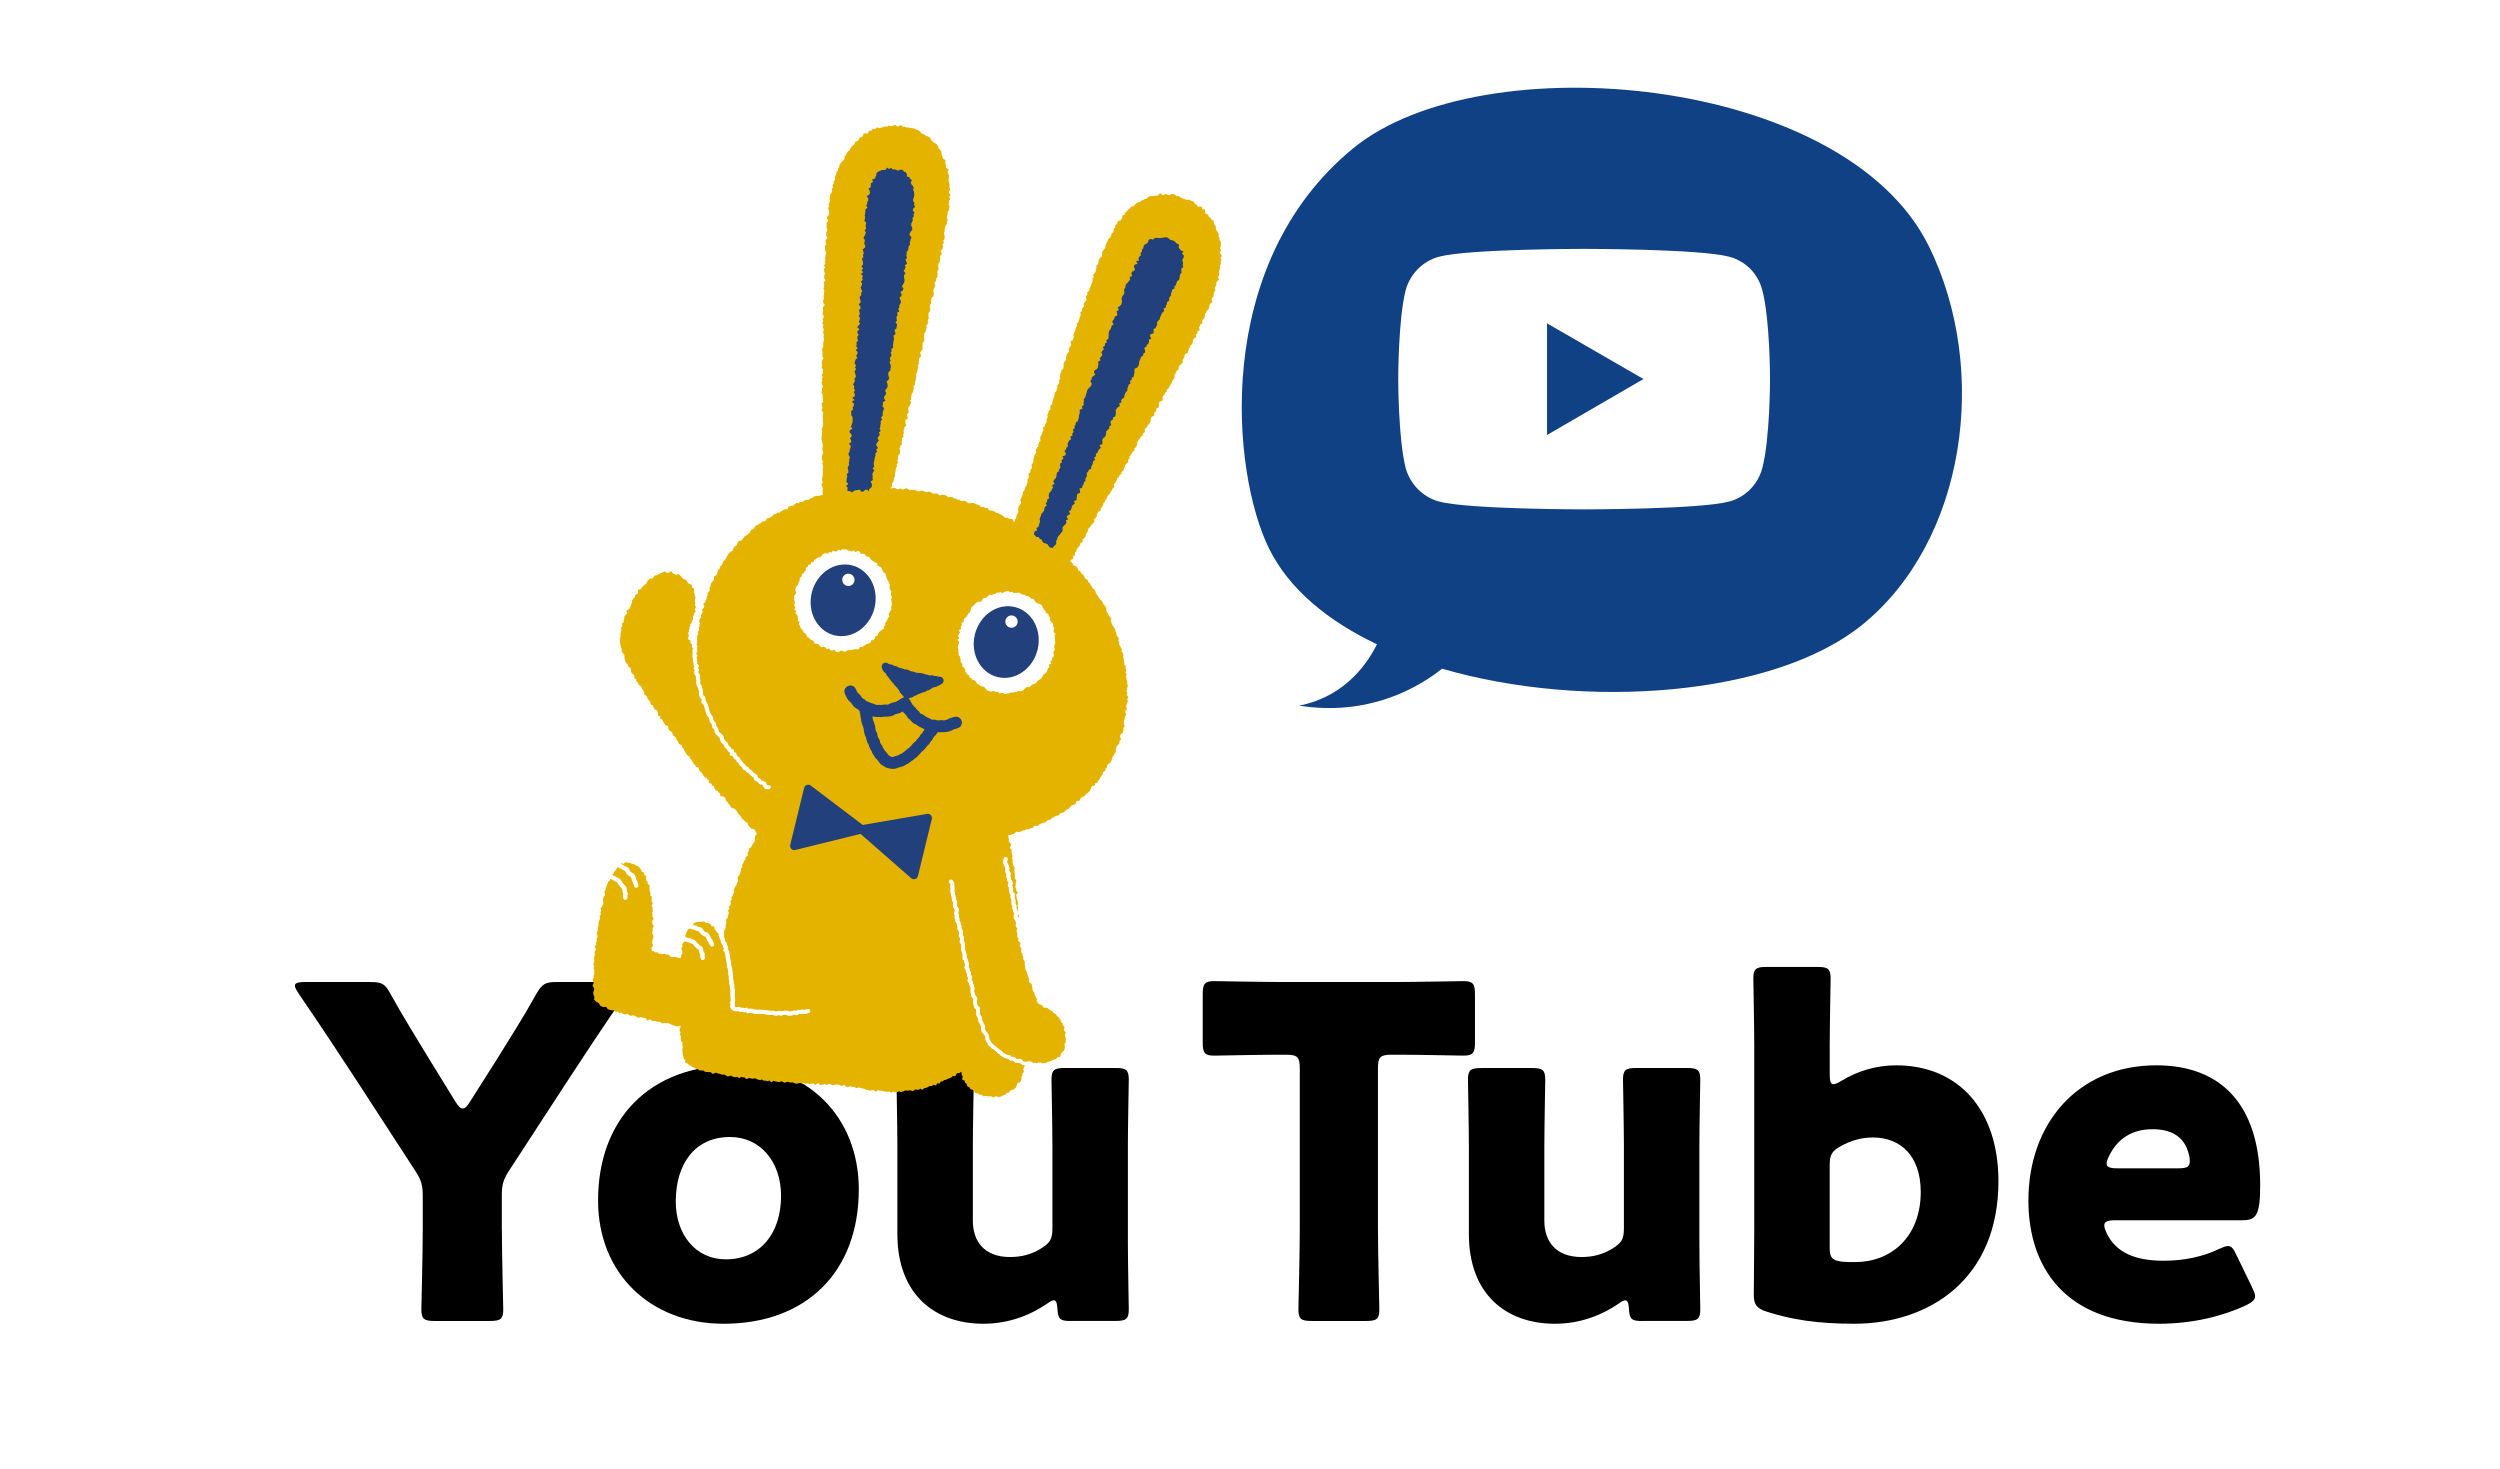 <?xml version="1.0" encoding="UTF-8"?>
<svg xmlns="http://www.w3.org/2000/svg" xmlns:xlink="http://www.w3.org/1999/xlink" id="_レイヤー_2" data-name="レイヤー 2" width="800" height="470" viewBox="0 0 800 470">
  <defs>
    <style>
      .cls-1 {
        fill: none;
      }

      .cls-2 {
        fill: #104185;
        filter: url(#drop-shadow-1);
      }

      .cls-3 {
        fill: #22407c;
      }

      .cls-4 {
        fill: #fff;
      }

      .cls-5 {
        fill: #e4b300;
      }
    </style>
    <filter id="drop-shadow-1" x="391.68" y="22.4" width="241.31" height="209.64" filterUnits="userSpaceOnUse">
      <feOffset dx="5.67" dy="5.67"></feOffset>
      <feGaussianBlur result="blur" stdDeviation="1.42"></feGaussianBlur>
      <feFlood flood-color="#090000" flood-opacity=".1"></feFlood>
      <feComposite in2="blur" operator="in"></feComposite>
      <feComposite in="SourceGraphic"></feComposite>
    </filter>
  </defs>
  <g id="_レイヤー_1-2" data-name="レイヤー 1">
    <g>
      <rect class="cls-1" width="800" height="470"></rect>
      <g>
        <g>
          <path d="M160.6,393.28c0,7.8.44,24.72.44,25.75,0,3.09-.88,3.68-4.27,3.68h-17.66c-3.38,0-4.27-.59-4.27-3.68,0-1.03.44-17.95.44-25.75v-10.45c0-3.53-.44-5.15-2.35-8.09l-18.25-28.11c-5.15-7.8-10.74-16.48-19.13-28.7-.74-1.18-1.18-1.91-1.18-2.5,0-.88,1.03-1.18,3.09-1.18h21.04c3.83,0,4.71.59,6.47,3.83,4.42,7.95,8.24,13.98,12.51,21.04l8.24,13.39c1.03,1.62,1.62,2.21,2.35,2.21s1.47-.74,2.35-2.21l8.68-13.69c4.27-6.92,8.09-12.8,12.51-20.75,1.91-3.24,2.8-3.83,6.62-3.83h20.16c2.06,0,3.09.29,3.09,1.18,0,.59-.44,1.32-1.18,2.5-8.09,11.77-12.8,18.98-18.98,28.4l-18.39,28.25c-1.91,2.94-2.35,4.56-2.35,8.09v10.59Z"></path>
          <path d="M274.81,380.63c0,26.19-16.63,42.97-43.26,42.97-23.4,0-40.17-16.04-40.17-39.44,0-26.05,16.48-43.26,43.41-43.26,23.25,0,40.03,16.19,40.03,39.73ZM216.24,384.45c0,10.6,6.33,18.54,16.04,18.54,11.04,0,17.66-8.39,17.66-20.31,0-10.89-6.62-18.84-16.33-18.84-11.33,0-17.36,8.68-17.36,20.6Z"></path>
          <path d="M342.5,422.72c-3.24,0-3.97-.59-4.12-3.97-.15-1.91-.44-2.65-1.18-2.65-.44,0-1.03.29-2.06,1.03-5.59,3.83-12.51,6.47-20.46,6.47-15.6,0-27.52-9.42-27.52-28.7v-28.11c0-6.03-.29-20.31-.29-21.34,0-3.09.88-3.68,4.27-3.68h16.19c3.38,0,4.27.59,4.27,3.68,0,1.03-.29,15.3-.29,21.34v23.84c0,6.47,3.53,11.62,11.92,11.62,3.38,0,6.77-.74,10.01-2.8,2.8-1.77,3.53-2.94,3.53-6.33v-26.34c0-6.03-.29-20.31-.29-21.34,0-3.09.88-3.68,4.27-3.68h16.19c3.38,0,4.27.59,4.27,3.68,0,1.03-.29,15.3-.29,21.34v30.9c0,6.03.29,20.31.29,21.34,0,3.09-.88,3.68-4.27,3.68h-14.42Z"></path>
          <path d="M440.95,393.28c0,7.8.44,24.72.44,25.75,0,3.09-.88,3.68-4.27,3.68h-17.36c-3.38,0-4.27-.59-4.27-3.68,0-1.03.44-17.95.44-25.75v-51.36c0-3.68-.74-4.41-4.42-4.41h-3.09c-5.3,0-18.84.29-19.87.29-3.09,0-3.68-.88-3.68-4.27v-15.3c0-3.38.59-4.27,3.68-4.27,1.03,0,15.89.29,22.81.29h34.14c6.92,0,21.78-.29,22.81-.29,3.09,0,3.68.88,3.68,4.27v15.3c0,3.38-.59,4.27-3.68,4.27-1.03,0-14.57-.29-19.87-.29h-3.09c-3.68,0-4.41.74-4.41,4.41v51.36Z"></path>
          <path d="M525.38,422.72c-3.24,0-3.97-.59-4.12-3.97-.15-1.91-.44-2.65-1.18-2.65-.44,0-1.03.29-2.06,1.03-5.59,3.83-12.51,6.47-20.46,6.47-15.6,0-27.52-9.42-27.52-28.7v-28.11c0-6.03-.29-20.31-.29-21.34,0-3.09.88-3.68,4.27-3.68h16.19c3.38,0,4.27.59,4.27,3.68,0,1.03-.29,15.3-.29,21.34v23.84c0,6.47,3.53,11.62,11.92,11.62,3.38,0,6.77-.74,10.01-2.8,2.8-1.77,3.53-2.94,3.53-6.33v-26.34c0-6.03-.29-20.31-.29-21.34,0-3.09.88-3.68,4.27-3.68h16.19c3.38,0,4.27.59,4.27,3.68,0,1.03-.29,15.3-.29,21.34v30.9c0,6.03.29,20.31.29,21.34,0,3.09-.88,3.68-4.27,3.68h-14.42Z"></path>
          <path d="M606.68,340.9c20.31,0,32.82,14.57,32.82,37.08,0,31.2-21.93,45.62-46.21,45.62-11.62,0-20.01-1.32-27.81-3.83-3.38-1.03-4.27-2.35-4.27-5.44,0-1.91.15-15.01.15-21.04v-58.86c0-6.03-.29-20.31-.29-21.34,0-3.09.88-3.68,4.27-3.68h16.19c3.38,0,4.27.59,4.27,3.68,0,1.03-.29,15.3-.29,21.34v9.42c0,2.06.29,3.09,1.18,3.09.59,0,1.32-.29,2.5-1.03,5-3.09,11.04-5,17.51-5ZM614.63,381.36c0-11.48-6.48-17.37-15.3-17.37-3.68,0-7.21,1.03-10.3,2.8-2.8,1.47-3.53,2.8-3.53,6.03v26.49c0,3.09.74,3.97,3.83,4.41,1.33.15,2.8.15,4.27.15,11.48,0,21.04-7.95,21.04-22.51Z"></path>
          <path d="M720.6,411.83c.59,1.18,1.03,2.21,1.03,2.94,0,1.18-.88,1.91-2.94,2.94-7.21,3.38-16.92,5.89-27.81,5.89-30.02,0-41.79-18.1-41.79-39.44,0-24.72,15.89-43.26,40.91-43.26,20.45,0,33.26,12.21,33.26,38.41,0,10.01-1.47,11.18-5.89,11.18h-40.62c-2.35,0-3.38.44-3.38,1.62,0,.74.29,1.47.74,2.5,2.94,6.03,8.83,8.83,18.25,8.83,6.47,0,12.66-1.32,17.51-3.68,1.33-.59,2.35-1.03,3.09-1.03,1.18,0,1.77.88,2.8,3.09l4.86,10.01ZM700.73,371.65c0-.59,0-1.18-.29-2.21-1.47-6.18-6.18-8.09-11.62-8.09-6.33,0-11.04,2.8-13.83,8.39-.59,1.18-.88,1.91-.88,2.65,0,1.03,1.03,1.47,3.38,1.47h19.57c2.65,0,3.68-.44,3.68-2.21Z"></path>
        </g>
        <g>
          <path class="cls-5" d="M340.71,335.49l.03-.53-.1-.58c-.03-.19.02-.39.16-.53l.28-.28-.1-.28c-.04-.11-.04-.24,0-.36l.13-.44-.13-.45h0s-.18-.6-.18-.6c-.04-.13-.03-.28.02-.41l.22-.52v-.21s-.38-.32-.38-.32c-.19-.15-.27-.41-.2-.65l.17-.55-.02-.25-.35-.27c-.19-.15-.27-.4-.21-.63l.06-.23-.25-.1c-.19-.07-.32-.23-.37-.44l-.1-.46-.29-.34c-.06-.07-.1-.16-.13-.25l-.07-.31-.34-.1c-.18-.05-.33-.19-.4-.37l-.15-.41-.35-.2-.53-.29c-.13-.06-.22-.16-.27-.3l-.15-.38-.32-.06-.16-.07-.53-.29-.13-.1-.36-.34-.34-.13-.59.02c-.26,0-.49-.14-.58-.38l-.17-.44-.32-.09h-.02s-.64-.23-.64-.23c-.12-.04-.22-.11-.29-.22l-.4-.55c-.1-.15-.14-.33-.09-.51l.11-.43-.21-.2-.12-.16-.3-.53-.05-.12-.18-.58-.02-.06-.09-.45-.32-.37c-.07-.08-.11-.17-.13-.27l-.12-.6v-.06s-.08-.61-.08-.61l-.07-.52-.13-.31-.54-.3c-.27-.14-.38-.48-.26-.76l.17-.41-.18-.22-.11-.21-.17-.57-.2-.56-.02-.1-.08-.49-.27-.44-.04-.07-.25-.57-.05-.21-.03-.57-.12-.55v-.19s.04-.55.04-.55l-.11-.4-.29-.47c-.06-.1-.1-.22-.1-.33v-.48s-.2-.44-.2-.44c-.05-.1-.07-.22-.06-.35l.04-.33-.31-.29c-.16-.14-.23-.36-.19-.57l.14-.63.03-.29-.34-.3c-.2-.17-.27-.44-.18-.68l.19-.47-.09-.25-.38-.38-.05-.05c-.15-.15-.21-.37-.15-.58l.07-.28-.06-.17h0s-.16-.21-.16-.21c-.09-.11-.14-.25-.14-.39v-.63s0-.03,0-.03l.02-.47-.22-.42c-.09-.17-.09-.37,0-.54l.19-.4-.17-.28h0s-.32-.58-.32-.58c-.08-.14-.1-.32-.05-.48l.15-.47-.14-.39-.02-.04-.14-.48-.36-.46c-.09-.11-.14-.24-.13-.39v-.63s.05-.22.05-.22l.17-.4-.19-.3-.08-.2-.1-.53-.24-.5c-.06-.12-.07-.24-.05-.37l.07-.41-.24-.37c-.06-.1-.1-.22-.09-.34v-.63s0-.02,0-.02l.02-.5-.19-.46-.03-.12-.12-.6c-.02-.07-.02-.16,0-.24l.08-.38-.26-.32-.1-.21-.17-.6-.02-.07-.09-.61v-.15s.04-.41.04-.41l-.26-.37c-.14-.19-.16-.43-.05-.63l.23-.44-.11-.28-.32-.52c-.04-.07-.07-.16-.08-.24l-.06-.54-.2-.5c-.05-.13-.05-.29,0-.42l.13-.37-.22-.28c-.06-.07-.09-.15-.11-.24l-.13-.6v-.21s.06-.53.06-.53l-.08-.39-.3-.46-.06-.12-.2-.58-.04-.16-.03-.62v-.17s.07-.23.07-.23l.09-.43c.08-.32.41-.52.73-.45.32.08.53.4.45.73l-.14.57.03.44.15.43.31.49.08.19.14.6v.21s-.07.53-.07.53l.08.37.34.43c.13.17.16.38.09.57l-.17.47.15.37.03.15.05.48.27.45.04.07.25.58c.07.17.06.35-.03.51l-.19.36.17.25c.09.12.13.27.12.41l-.06.56.07.5.13.45.36.45c.11.14.15.32.12.5l-.11.53.08.43.22.52c.03.08.05.17.04.26l-.03.63v.44s.26.4.26.4c.08.13.11.28.08.43l-.08.46.19.41.05.15.09.49.18.29v-.56s.1-.57.1-.57l.02-.13-.15-.62.06-.52h0s.05-.64.05-.64v-.14s-.26-.72-.26-.72l-.17-.54-.06-.55v-.08s-.14-.34-.14-.34l.3-.39.27-.34-.54-.84-.06-.47-.02-.08-.18-.48.11-.44.02-.07v-.62s.15-.56.15-.56l.07-.26-.45-.74-.11-.38.09-.48.02-.1-.08-.71v-.03s-.14-.54-.14-.54l.05-.53v-.02s.01-.64.01-.64v-.22s-.45-.61-.45-.61l-.06-.45v-.02s-.11-.55-.11-.55l.03-.54v-.13s-.18-.53-.18-.53l.12-.47.04-.17-.22-.74-.1-.52v-.57s0-.25,0-.25l-.53-.55-.02-.22.25-.53.16-.33-.59-.84-.22-.34.07-.41.03-.15-.19-.63.03-.52v-.09s-.02-.08-.02-.08l.4.02h.15s.69-.28.69-.28l.56-.18.16-.05.48-.51.29-.08.55.1.16.03.74-.27h.04s.48-.28.48-.28l.51-.05.23-.02.36-.38.37.11.29.09.66-.47.49-.09.26-.04.4-.59.3-.03.64.04.31.02.54-.61.42-.13.06-.02.48-.26.52-.04.27-.02.51-.64.34-.17.55-.08.23-.03.48-.57.42-.15.09-.03.45-.35.49-.11.05-.02.62-.24.2-.08.32-.53.37-.05h.06s.66-.24.66-.24l.14-.05.52-.52.4-.31.51-.24.13-.06.48-.61.3-.35.44-.17.61-.22.32-.11.2-.82.22-.12.59-.11.36-.07.26-.82.28-.18.57-.23.09-.03.55-.46.05-.04.36-.47.43-.3.05-.03.48-.47.09-.09.32-.71h0s.2-.56.2-.56l.2-.24.52-.13.45-.12.03-.73.3-.05.31-.05.39-.75.37-.38.1-.1.22-.61.33-.35.07-.07.32-.64.05-.1.06-.46.33-.16.25-.13.21-.73.32-.34.15-.15.07-.68.22-.26.51-.32.12-.07.42-.63.05-.08.2-.69v-.02s.13-.48.13-.48l.3-.39.03-.04.33-.56.02-.02.3-.5.11-.17-.06-.74.17-.44.03-.07.07-.5.32-.33h0s.46-.48.46-.48l.19-.2-.04-.67.27-.3.28-.3-.4-.9.1-.31.21-.39.49-.39.18-.14.17-.83.03-.13-.11-.49.24-.3.2-.24-.2-.93-.06-.49.13-.47h0s.14-.62.14-.62v-.04s.05-.49.05-.49l.28-.43.18-.28-.34-.83v-.25s.36-.39.36-.39l.25-.28-.3-.84.06-.38.2-.53v-.03s.23-.58.23-.58l.08-.23-.24-.58.19-.33.21-.37-.53-.65.12-.26.13-.29-.36-.66.11-.37h0s.15-.65.15-.65l.15-.62.04-.16-.19-.66.03-.51v-.15s-.27-.66-.27-.66l-.06-.51-.04-.53.06-.57.02-.2-.28-.5.14-.38.05-.14-.09-.75h0s-.1-.63-.1-.63l-.03-.22-.46-.42.08-.27.05-.17-.19-.68v-.54s0-.11,0-.11l-.2-.54.07-.5.02-.17-.31-.73-.04-.11-.32-.33.1-.34.07-.24-.41-.77-.27-.54v-.02s-.24-.4-.24-.4l.04-.47.02-.2-.3-.5.1-.45.05-.27-.51-.71-.22-.4-.04-.5-.02-.19-.37-.47.02-.43v-.19s-.45-.75-.45-.75l-.4-.45-.2-.44-.18-.55-.02-.06-.21-.38.14-.52.1-.36-.68-.64-.23-.44-.25-.54-.04-.07-.35-.41-.06-.45-.05-.65-.02-.16-.41-.66-.04-.05-.4-.41-.19-.46v-.04s-.35-.56-.35-.56l-.08-.14-.56-.34-.16-.38-.03-.06-.37-.51-.25-.5-.05-.1-.37-.37-.08-.45-.02-.12-.38-.63-.09-.14-.51-.29-.11-.37-.04-.12-.42-.53-.25-.5-.09-.16-.49-.28-.08-.38-.05-.24-.69-.49-.3-.27-.12-.47-.05-.17-.59-.54h0s-.38-.35-.38-.35l-.25-.45-.13-.22-.53-.15-.03-.34-.02-.16-.44-.64-.14-.21-.75-.17-.21-.25-.26-.51-.04-.08-.49-.51-.02-.02-.19-.16v-.05s.26-.27.26-.27l.49-.35.32-.22-.12-.73.24-.12.33-.18v-.8s.27-.23.27-.23l.15-.13.18-.7.25-.37.4-.41.05-.06.35-.58.07-.12.04-.43.35-.16.39-.17-.03-.8.26-.19.06-.04.47-.51.15-.15.08-.74.23-.4.32-.51.06-.1.13-.65.21-.37.39-.39.04-.03.36-.5.4-.44h0s.41-.5.41-.5l.18-.21-.12-.75.2-.2.47-.41.2-.18.04-.8.23-.39.22-.4.46-.26.29-.16.07-.76.29-.26.08-.07.34-.63.06-.1.07-.55.31-.29.09-.1.24-.6.34-.4.08-.09.22-.64.23-.38.42-.36.14-.12.19-.62.33-.34.09-.08.24-.57.36-.36.24-.24-.2-.83.2-.21h.01s.41-.48.41-.48l.07-.08.28-.65.02-.07.08-.46.34-.23.15-.11.24-.57.4-.29.2-.15.1-.64.34-.24.17-.12.24-.75.25-.51.05-.1.05-.52.31-.25v-.02s.5-.45.5-.45l.24-.22-.11-.72.23-.17.23-.18.05-.73.28-.28.05-.05.37-.58.05-.08.13-.46.39-.24.31-.2-.05-.72.28-.17.14-.09.38-.67.08-.14v-.74s.18-.39.18-.39l.28-.43.39-.42.11-.12.12-.5.4-.21.32-.16.02-.71.32-.17.35-.19-.07-.91.2-.27.42-.41.07-.07.31-.55.38-.42.04-.05.35-.59.08-.13.04-.74.18-.47.16-.34.48-.24.39-.2-.1-.78.26-.16.21-.12.26-.84h0s.09-.37.09-.37l.41-.21.38-.18-.08-1.07.09-.41.18-.25.57-.23.43-.16-.07-1.08.1-.34.35-.32.09-.08.27-.58.37-.4.17-.18v-.56s.32-.16.32-.16l.18-.09.38-.71.29-.52.33-.5.05-.07.2-.61.27-.45.35-.49.14-.2-.1-.75.22-.29.03-.04.31-.59.03-.06.12-.45.39-.26.27-.19v-.81s.25-.29.25-.29l.42-.45.45-.44.2-.2-.04-.8.23-.35v-.02s.33-.56.33-.56l.06-.12.05-.64.15-.23.55-.25.29-.13.21-.93.1-.44.32-.34.12-.12.14-.55.37-.29.19-.15.14-.85.15-.51.18-.36.44-.31.31-.22-.12-.75.25-.18.3-.22-.07-.64.31-.14.46-.21-.23-.96.2-.24.11-.14.07-.5.38-.22.35-.2-.07-.88.19-.29.41-.42.14-.15.12-.83v-.04s.02-.44.02-.44l.3-.27.13-.13.14-.55.39-.28.17-.12.25-.78.03-.08.04-.63.11-.3.45-.31.34-.24-.22-.99.05-.27.36-.33.18-.16.09-.85v-.02s.04-.45.04-.45l.28-.38.16-.21-.11-.82.09-.39.29-.47.13-.21-.13-.64.22-.29.45-.53.29-.34-.41-.7.18-.19.11-.12.18-.77.04-.17-.17-.55.2-.32.08-.13.07-.76v-.09s-.07-.47-.07-.47l.25-.37.13-.19-.07-.75.13-.5.06-.24-.28-.51.21-.28.28-.38-.63-.8.03-.29.18-.56.09-.26-.31-.56.17-.35.05-.1.07-.74v-.05s-.04-.67-.04-.67v-.22s-.45-.5-.45-.5l.05-.36.03-.25-.38-.52.09-.4.05-.22-.42-.81-.39-.51-.17-.34.03-.52.02-.26-.49-.56-.1-.46-.13-.64-.06-.26-.69-.42-.2-.39-.09-.17-.53-.29-.11-.38-.08-.29-.78-.33-.16-.18-.05-.6-.04-.58h-.85s-.03-.29-.03-.29l-.06-.61-1.18.08-.21-.17-.32-.47-.13-.18-.54-.16-.19-.44-.11-.25-.81-.28-.5-.27-.17-.08-.75.06-.43-.17h-.03s-.58-.19-.58-.19l-.5-.22-.52-.29h0l-.55-.31-.23-.13-.5.15-.22-.32-.15-.22-.88-.15-.21-.04-.75.43-.26.02-.41-.29-.28-.19-.88.37-.27.06-.42-.32-.44-.32-.78.77-.35.02h-.6s-.07,0-.07,0l-.59.14-.57-.02h-.16s-.7.34-.7.34l-.11.05-.4.45-.41.09-.1.02-.58.33-.52.21-.1.04-.42.36-.49.09-.11.02-.62.37-.12.06-.41.58-.27.23-.53.09-.29.05-.4.68-.41.27-.05.03-.48.49-.44.43-.17.16-.04.54-.3.07-.42.1-.14.95-.28.32-.06.06-.19.38-.51.12-.36.09-.21.79-.34.27-.24.19v.74s-.27.22-.27.22l-.21.18-.06.82-.17.34-.4.38-.13.13-.17.74-.16.35-.42.32-.1.08-.37.65-.03.06-.17.57-.3.44-.08.12-.11.74-.12.45-.32.39-.41.51-.12.14-.09.82v.03s0,.55,0,.55l-.13.29-.45.33-.11.07-.38.65-.06.12-.09.76v.07s.04.37.04.37l-.31.21-.25.16-.09.87-.15.53-.02.05-.05.55-.2.37-.39.44-.26.28.26.7-.2.17-.21.18-.02.86-.1.48-.22.5v.03s-.21.6-.21.6l-.21.53-.25.53-.04.09-.07.48-.37.31-.25.21.09.69-.28.25-.29.26.27.96-.04.31-.31.38h0s-.4.52-.4.52l-.18.24.17.7-.21.28-.39.51-.15.2.05.6-.29.26-.26.24.16.82-.19.36-.04.07-.15.64-.21.54-.02.06-.09.49-.33.35-.21.23.12.68-.25.25-.12.12-.18.77-.13.51-.26.47-.02.04-.22.62-.08.2.21.67-.17.32-.05.11-.03.43-.44.24-.42.24.26,1.02-.07.29-.33.38-.06.07-.3.63-.09.19.12.66-.17.28-.4.46-.09.1-.23.71-.02.07-.05.7v.04s.02.39.02.39l-.31.26-.1.09-.33.68-.06.13.02.77-.05.52-.12.36-.4.37-.14.13-.19.76-.19.55-.03.08-.05.71v.07s.07.5.07.5l-.22.32-.13.19.07.7-.2.35-.34.52-.14.19.1.69-.22.34-.09.14-.04.52-.36.3-.21.18-.04.82-.17.5v.02s-.17.59-.17.59l-.2.56v.03s-.17.64-.17.64l-.02.08v.41s-.34.27-.34.27l-.24.18-.03.93v.02s0,.37,0,.37l-.33.29-.14.12-.21.74-.22.54-.09.22.21.61-.21.24-.15.16-.04.81-.09.43-.3.42-.13.19.04.52-.35.23-.37.23.2.86-.21.31-.08.11-.1.62-.29.42-.03.04-.28.62-.07.15.06.82h0s.03.35.03.35l-.31.26-.17.13-.19.81-.03.13.08.41-.31.21-.15.11-.33.73-.09.21.2.66-.19.29-.36.51-.06.07-.22.67-.02.05-.09.69v.02s-.03.59-.03.59l-.13.42-.32.44-.2.28.28.73-.19.24-.03.05-.31.61-.08.15.02.5-.34.26-.28.21.12,1,.02.37-.29.31-.19.21.07.82-.15.46v.04s-.11.48-.11.48l-.33.38-.08.09-.23.71v.02s-.13.47-.13.47l-.34.4-.14.16-.05.72-.2.46v.02s-.23.57-.23.57l-.25.53-.13.27.36.76-.1.25-.33.47-.38.5-.09.12-.13.77v.1s.1.66.1.66l-.09.37-.27.47v.02s-.29.58-.29.58l-.05.11-.02.53-.3.33-.15.16-.05.68-.04.06-.1.02-.17-.12-.29-.51-.17-.32-.85-.03-.38-.24-.16-.1h-.72s-.34-.16-.34-.16l-.42-.37-.02-.03-.55-.38-.03-.02-.58-.3h-.02s-.59-.25-.59-.25l-.06-.03-.5-.09-.34-.33-.11-.11-.74-.21-.08-.02h-.64s-.28-.11-.28-.11l-.29-.47-.17-.28-.87-.05-.47-.2-.17-.07-.52.1-.22-.27-.07-.09-.62-.39-.1-.07-.61-.1-.42-.28-.13-.08-.78-.08h-.12s-.62.16-.62.16l-.36-.14-.49-.23-.47-.36-.22-.17-.83.16-.37-.06-.43-.29-.12-.08-.65-.08-.46-.24-.07-.04-.56-.12-.43-.32-.17-.13-.86.03h-.04s-.38.06-.38.06l-.29-.28-.07-.07-.66-.32-.11-.05-.75-.04h-.13s-.59.2-.59.2l-.26-.1-.45-.39-.2-.17-.9.08-.41.04-.36-.26h-.03s-.59-.34-.59-.34l-.23-.13-.77.22-.41-.08-.55-.19h0s-.59-.19-.59-.19l-.22-.08-.71.3-.35-.06-.52-.22h-.03s-.63-.2-.63-.2l-.09-.03h-.71s-.05.01-.05.01l-.52.08-.38-.14-.53-.31-.28-.16-.87.39-.33.05-.39-.21-.23-.13-.8.25h-.32s-.41-.28-.41-.28l-.16-.11h-.81s-.11,0-.11,0l-.58.21h-.05s0-.04,0-.04l.29-.38.08-.12.13-.75v-.04s.02-.45.02-.45l.3-.37.1-.12.15-.75h0s.08-.54.08-.54l.23-.48.06-.14-.02-.69.12-.52.13-.59v-.04s.05-.52.05-.52l.24-.44.11-.2-.12-.59.24-.29.2-.24-.19-.79.13-.42.03-.08.02-.64.09-.37.38-.41.13-.14.11-.81.02-.16-.24-.61.13-.35.04-.11v-.45s.37-.31.37-.31l.27-.23-.14-.86.14-.45.05-.16-.12-.46.28-.24.22-.2-.02-.83.14-.5.04-.16-.14-.6.17-.36.06-.13v-.48s.37-.31.37-.31l.3-.25-.25-1.01-.06-.5.06-.26.46-.35.37-.28-.35-.99.02-.27.33-.35.21-.21-.12-.96-.09-.44.21-.33.34-.56.02-.03.28-.59.13-.28-.32-.62.17-.22.14-.16v-.77s.14-.53.14-.53v-.04s.06-.48.06-.48l.3-.4.09-.11.16-.73v-.02s.1-.64.1-.64l.02-.15-.15-.41.27-.22.24-.2-.04-.79.21-.42.04-.08.1-.7v-.02s.04-.65.04-.65v-.07s-.08-.48-.08-.48l.23-.34.05-.06.22-.66.03-.08.06-.65.12-.57.02-.11-.08-.51.24-.33.15-.2-.11-.78.12-.48v-.06s.02-.43.02-.43l.36-.33.27-.25-.24-.99-.06-.32.29-.3.06-.06.36-.63.1-.17-.08-.8.02-.59v-.02s-.02-.37-.02-.37l.33-.32.18-.16.07-.86v-.08s-.09-.66-.09-.66l.03-.55.03-.43.3-.39.08-.09.2-.72.18-.58.07-.21-.2-.52.23-.23.07-.08.32-.67.13-.27-.28-.6.2-.24.17-.21-.1-.87v-.58s.02-.38.02-.38l.34-.36.17-.17.03-.87v-.08s-.13-.6-.13-.6l.09-.4.25-.51.05-.11.06-.73.05-.6.05-.35.44-.35.2-.16.1-.87v-.11s-.15-.68-.15-.68l.03-.45.15-.45.3-.5.15-.27-.29-.77.08-.28.33-.45.18-.23-.13-.57.3-.27.19-.17.09-.87v-.06s-.06-.69-.06-.69l-.03-.41.26-.36.16-.22-.16-.85.03-.55v-.03s0-.37,0-.37l.34-.32.17-.16.07-.85v-.04s0-.66,0-.66v-.06s-.07-.33-.07-.33l.33-.27.39-.32-.48-.92.05-.19.42-.4.13-.13.18-.79.05-.23-.26-.47.2-.2.29-.28-.23-.7.23-.27.12-.14.12-.79.02-.12-.16-.7-.02-.51.09-.55.1-.6.09-.57.11-.44.34-.44.12-.16.03-.73.15-.53.06-.2-.26-.69.07-.4.16-.54.04-.13-.06-.51.26-.36.05-.07.25-.68.02-.06.08-.68.02-.21-.34-.58.11-.32.04-.12-.04-.53.26-.42.21-.33-.37-.59.19-.26.27-.36-.57-.82v-.24s.28-.48.28-.48l.14-.23-.22-.73.07-.48v-.09s-.09-.69-.09-.69v-.07s-.24-.57-.24-.57l-.03-.46.05-.54.1-.61.03-.16-.26-.74-.03-.08-.22-.32.17-.36.22-.46-.84-.62-.05-.33-.05-.6v-.09s-.2-.51-.2-.51l.06-.51.04-.39-.77-.5-.12-.36h0s-.21-.56-.21-.56l-.14-.51-.06-.61v-.15s-.44-.65-.44-.65l-.07-.11-.42-.28-.05-.39-.02-.14-.39-.64-.06-.1-.59-.45-.07-.06-.53-.19-.2-.34-.07-.11-.43-.31-.15-.48-.07-.23-.75-.43-.12-.08-.56-.04-.2-.28-.12-.16-.76-.27-.35-.13-.25-.42-.06-.1-.59-.46-.09-.07-.67-.21-.53-.24-.04-.02-.63-.17-.11-.04-.6.06-.41-.19-.14-.06-.62.04-.43-.19-.15-.07-.51.04-.37-.32-.31-.27-.96.47-.24.05-.37-.32-.28-.24-.91.33-.43.08-.51-.12-.3-.07-.52.43-.31-.13-.25-.1-.78.34-.54.14h-.03s-.41.16-.41.16l-.5-.15-.36-.1-.53.51-.4-.06-.42-.06-.4.7-.31-.02-.4-.03-.48.84-.19.12-.57-.08-.49-.06-.37.99-.27.19-.53.2-.27.1-.28.77-.25.22-.53.19-.29.11-.25.79-.27.27-.49.31-.13.08-.38.66-.03.06-.15.45-.37.25-.07.05-.46.54-.09.1-.18.59-.34.34-.15.15-.09.78-.14.35-.39.32-.02.03-.47.49-.02.04-.4.54-.12.15-.03.66-.26.35-.1.13-.08.61-.31.35-.11.12-.17.7-.23.53-.02.06-.13.68-.02.11.08.48-.26.26-.16.16-.08.75-.22.48-.08.19.13.6-.23.3-.12.15-.03.84v.39s-.35.34-.35.34l-.13.13-.17.79v.03s-.08.65-.08.65l-.02.18.25.5-.18.25-.05.06-.26.66-.11.26.27.56-.19.26-.2.27.3.9.07.47-.07.5-.09.41-.4.44-.3.34.51.89v.2s-.36.4-.36.4l-.18.21.08.83-.04.55v.13s.2.65.2.65v.36s-.23.47-.23.47l-.05.11-.05.73v.19s.37.64.37.64l-.02.22-.35.43-.12.15-.05.8v.21s.23.38.23.38l-.23.22-.19.2.02.88h0s.04.65.04.65v.14s.31.53.31.53l-.1.36h0s-.15.63-.15.63l-.02.07v.66s-.05.55-.05.55l-.09.61-.03.21.24.42-.23.25-.3.32.36.69-.2.29-.13.18.08.85v.14s.27.45.27.45l-.15.3-.04.08-.13.7-.04.22.38.7.02.25-.31.4-.19.24.21.78-.08.45-.14.6-.06.22.31.61-.11.37-.03.1.03.63-.13.53-.05.19.21.53-.19.34-.06.11-.1.73-.03.26.54.66v.16s-.37.42-.37.42l-.17.19.04.84v.54s-.12.57-.12.57l-.03.16.29.78.12.3-.24.33-.19.26.24.67-.19.37-.2.37.49.59-.14.22-.2.3.38.76-.06.4-.12.6-.04.21.3.6-.11.39-.04.14.15.71v.44s-.16.51-.16.51l-.02.06-.09.68v.07s.04.56.04.56l-.15.48-.22.6-.07.2.22.72-.02.5-.05.6-.02.21.35.56-.09.28-.31.55-.07.12-.05.76v.1s.13.57.13.57l-.11.48-.06.3.48.58-.1.28-.06.16.1.56-.24.41-.18.3.33.64-.17.33-.12.23.2.64-.19.39-.12.25.35.9.16.31-.22.3-.12.16-.02.8-.06.59-.02.21.36.61-.06.4-.02.11.12.66v.56s0,.06,0,.06l.08.38-.34.38-.23.26.27.94h0l.11.41-.18.41-.15.35.56.7-.05.34-.1.61v.04s-.03.65-.03.65v.06s.08.62.08.62l-.03.56v.06s.09.61.09.61l-.03.51-.09.5-.26.54-.1.22.2.69-.11.46-.02.11.07.6-.13.5-.03.08v.7s0,.09,0,.09l.19.63.02.54v.11s.22.55.22.55l-.07.44h0s-.09.62-.09.62v.07s.04.68.04.68v.08s.19.57.19.57l-.02.34-.29.49-.07.12-.08.74-.02.14.25.74v.04s.21.39.21.39l-.16.33-.13.27.34.7-.07.41-.1.62v.08s.05.64.05.64l-.05.55v.04s.02.57.02.57l-.12.53h0s-.12.64-.12.64l-.02.12.13.71v.09s.17.33.17.33l-.25.31-.21.26.29.98.21.42-.13.36-.03.11.02.73v.1s.17.46.17.46l-.05.11-.29.09-.57.16-.54.12-.58.04h-.03s-.64.12-.64.12l-.18.03-.51.46-.44.1-.16.04-.48.42-.41.07-.61.04h-.14s-.66.35-.66.35l-.05.03-.36.29-.45-.03-.29-.02-.42.44-.4-.08-.28-.05-.82.65-.19.36-.31-.08-.17-.04-.76.23-.3.1-.27.77-.23.05-.63.04h-.16s-.62.39-.62.39l-.52.26-.1.05-.33.36h-.4s-.24-.01-.24-.01l-.52.44-.46.06-.26.04-.48.63-.41.19-.06.03-.42.32-.5.09-.29.04-.43.76-.22.17-.51.02h-.26s-.5.55-.5.55l-.45.15-.16.05-.42.46-.46.15-.19.06-.5.66-.05.07-.16.38-.36.06-.31.05-.42.79-.34.37-.41.37-.44.33-.51.29-.14.08-.39.62-.37.42h0l-.25.29-.54.08-.34.05-.44.96-.07.41-.32.1-.19.06-.49.64-.08.11-.15.62-.23.23-.52.25-.13.06-.47.6-.38.5-.03.04-.32.58-.03.06-.15.49-.35.3-.03.02-.45.49-.08.09-.27.69v.02s-.13.41-.13.41l-.38.25-.24.16-.08.67-.32.23-.25.18-.04.83-.24.38v.02s-.24.43-.24.43l-.44.31-.3.2.07.84-.23.3-.39.48-.02.03-.36.54-.09.14-.05.67-.24.41-.12.2.15.7-.17.25-.42.44-.2.21.1.75-.22.33-.09.12-.06.66-.23.44-.04.07-.11.5-.38.36-.29.29.35.86-.1.23-.4.42-.26.27.24.75-.19.3-.03.04-.27.62-.11.23.17.48-.29.22-.18.13-.2.82-.06.24.4.73-.4.35.21.53-.4.2.19.45-.04.52-.28.44-.14.22.14.64-.23.36-.11.18.07.73-.13.5.22.04-.28.68.21.03-.22.62v.18s.3.52.3.52l-.13.32-.06.15.07.65-.13.51-.04.17.12.39-.56-.28-.22-.35-.22-.37v-.54s-.3.14-.3.14l-.38-.67.1-.67h0l-.55-.57.02-.33.02-.37-.85-.52-.06-.06.19-.31.09-.14.03-.73.02-.2-.29-.45.15-.16.2-.2-.06-.65.3-.28.05-.06-.16-.3.21-.39.17-.88.17-.15.11-.1.25-.71.25-.54.08-.19-.13-.62.22-.32.08-.11.09-.6.32-.41.24-.31-.33-.69.19-.26.24-.31-.38-.78.1-.37.05-.15-.16-.69v-.44s.17-.55.17-.55l.06-.19-.26-.76-.14-.57-.11-.54-.02-.61v-.38s-.66-.33-.66-.33l.03-.34.03-.47-1.03-.4-.29-.24-.21-.44-.05-.12-.56-.49-.09-.08-.59-.21-.31-.3-.38-.47-.02-.02-.49-.48-.23-.23-.92.18-.38-.11-.4-.17-.44-.45-.36-.38-.91.59h-.23s-.52-.34-.52-.34l-.28-.17-.87.39-.57.2-.06.02-.59.36-.4.26-.51.07-.3.04-.43.72-.25.16-.57.05-.2.02-.74.62-.31.71-.24.37-.41.28h-.02s-.51.4-.51.4l-.06.05-.43.55v.02s-.24.35-.24.35l-.48.17-.45.15.06.97-.2.18-.51.34-.27.19-.03.69-.31.19-.12.08-.41.64-.09.13-.04.74-.2.47h0s-.22.56-.22.56l-.26.54v.03s-.14.36-.14.36l-.49.24-.47.23.25.93-.19.21-.49.46-.18.16-.04.81-.18.49-.06.16.08.47-.31.24-.34.27.24.75-.24.24-.23.22.13.83-.14.45v.02s-.17.61-.17.61l-.03.13.09.64-.11.49v.04s-.08.65-.08.65v.02s-.02.64-.02.64v.06s.08.65.08.65l.1.62v.05s.2.61.2.61l.15.53.04.57.02.19.53.68.28.32v.43s0,.03,0,.03l.07.67v.05s.18.66.18.66l.02.08.36.61.04.09.41.38.11.43.06.25.66.4.13.29.07.56v.05s.18.65.18.65l.06.23.64.42.15.27.04.54.03.4.64.25-.03.28-.04.34.59.5.1.42.07.28.73.38.2.33.22.53.02.05.35.56h0s.26.39.26.39l.03.54.02.27.67.54.28.31.14.49.05.13.47.54.26.37.1.52.07.36.76.23.05.29v.06s.26.64.26.64l.11.28.8.25.16.32.21.41v.6s0,.42,0,.42l.7.29.02.33.02.42.73.24v.29s.01.21.01.21l.48.61.29.5.12.21.81.27.12.13-.03.52-.03.28.7.73.5.25.15.37v.02s.27.58.27.58l.07.14.58.47.28.3.13.48.05.17.44.41.09.47.05.29.81.47.31.21.09.4.03.17.45.5.2.48.02.04.33.55.3.53.04.09.53.48.09.09.43.16.02.32.02.25.57.52.25.43.25.53.05.11.47.43.26.45.15.25.71.12.07.25.17.65.05.19.63.54h0s.34.27.34.27l.13.45.03.14.51.57.09.09.57.27.24.37.08.14.43.22.03.42.03.35.74.37.21.38.11.19.52.2.06.36.02.15.44.62.09.13.59.29.24.37.08.14.43.23.05.43.06.5,1.1.1.24.25.27.36.13.55.06.27.6.34.15.41.05.15.47.42.18.48.11.29.92.25.4.25.35.36.31.43.27.53.05.1.52.5h0s.34.33.34.33l.2.5.06.15.59.49.43.41v.02s.51.41.51.41l.08.07.37.14.04.41.02.17.48.64.04.05.5.45.16.14.75.06.19.23.3.51h0l.33.54.1.17.09.04-.31.27-.11.1-.28.71-.04.1v.75s-.08.5-.08.5l-.2.38-.34.45h-.02s-.35.53-.35.53l-.06.1-.11.45-.41.23-.27.16-.09.79-.26.38-.14.21.11.71-.17.26-.43.42-.18.18v.64s-.31.27-.31.27l-.12.12-.21.65-.3.45-.16.23.15.6-.23.18-.2.15-.15.85v.02s-.07.59-.07.59l-.11.43-.31.4-.02.03-.36.54-.15.22.19.86-.04.37-.26.4-.08.12-.08.56-.31.35-.06.06-.32.62-.04.07-.15.68-.04.14.12.55-.21.29-.04.06-.25.61-.28.52-.11.2.13.59-.24.26-.2.22.11.83-.07.33-.34.41-.24.28.25.66-.22.22-.29.28.32.82-.15.32-.03.07-.14.67-.09.44-.34.42-.18.22.11.82-.07.47-.17.54-.03.11.03.62-.14.43-.29.51-.08.15v.8s.01.03.01.03l.07.51-.15.37.29.58v.1s.09.53.09.53l.16.4.49.56.02.2.05.48.35.63-.04.23-.08.4.28.41.03.11.15.62v.03s.1.6.1.6h0s.1.6.1.6h0s.08.6.08.6l.11.54.19.66v.09s-.02.56-.02.56l.08.48.22.58v.07s.11.62.11.62v.03s.07.63.07.63v.03s0,.52,0,.52l.2.62v.13s-.06.54-.06.54l.08.52.11.66v.06s-.02.48-.02.48l.23.57v.1s.04.64.04.64v.02s-.01.5-.01.5l.21.64-.03.15-.09.55.02.55h0s.03.57.03.57l.1.62v.04s.02.72.02.72l-.03.11-.15.48.07.56v.09s-.07.43-.07.43l.09.18.22.15.37.06.71-.12.18.06.47.2h.58s.08.02.08.02l.45.13.76-.18.24.17.34.25.44-.09h.07s.73.01.73.01l.1.04.54.21.5.09h.55s.62-.01.62-.01h.03s.63.01.63.01h.01s.64.05.64.05h.02s.63.09.63.09h.02s.56.12.56.12l.61.02h.05s.51.1.51.1l.69-.11.16.07.52.21.41.02.71-.21.18.05.45.14.5-.15h.05s.65-.08.65-.08h.02s.77-.04.77-.04l.13.07.5.22h.43s.53-.12.53-.12l.76-.24.18.05.37.11.51-.31h.19s.56.02.56.02l.65-.15.11.03.53.09.48-.11.6-.16c.33-.09.68.11.76.45.09.33-.11.68-.45.77l-.61.16h-.01s-.73.17-.73.17l-.13-.03-.54-.09-.56.11h-.07s-.44-.01-.44-.01l-.66.42-.27-.08-.46-.13-.46.15h-.03s-.68.15-.68.15h-.06s-.76.02-.76.02l-.13-.06-.5-.22-.45.02-.55.06-.76.21-.18-.05-.43-.14-.55.18h-.11s-.73-.04-.73-.04l-.1-.04-.45-.19-.56.09-.11-.02-.57-.11h-.62s-.06-.02-.06-.02l-.58-.12-.58-.08-.58-.04-.58-.02-.63.03h-.03s-.66-.02-.66-.02h-.05s-.66-.12-.66-.12l-.06-.02-.5-.19h-.44s-.84.16-.84.16l-.23-.16-.33-.24-.53.12-.15-.04-.52-.15h-.67s-.11-.06-.11-.06l-.42-.18-.56.1-.11-.02-.74-.13-.12-.07-.61-.42-.08-.15-.33-.69.03-.19.08-.52-.09-.66.04-.13.16-.51v-.47s-.1-.61-.1-.61v-.04s-.03-.6-.03-.6h0s-.03-.68-.03-.68v-.07s.09-.46.09-.46l-.18-.56v-.11s.01-.59.01-.59l-.02-.48-.25-.62v-.13s.02-.55.02-.55l-.09-.54-.11-.68v-.07s.05-.49.05-.49l-.17-.56v-.09s0-.59,0-.59l-.06-.55-.08-.52-.21-.58v-.06s-.13-.66-.13-.66v-.06s.02-.52.02-.52l-.14-.51v-.03s-.13-.61-.13-.61h0s-.08-.61-.08-.61l-.1-.6h0l-.09-.58-.12-.45-.45-.66.05-.25.09-.44-.26-.45v-.13s-.06-.42-.06-.42l-.36-.43-.04-.09-.26-.64v-.08s-.08-.51-.08-.51l-.24-.46h0l-.3-.63-.02-.09-.09-.57-.03-.05-.06-.11-.51-.41-.25-.44-.03-.05-.36-.42-.17-.57-.13-.43-.8-.03-.1-.34-.08-.25-.81-.42-.15-.08-.62.04-.33-.3-.21-.19-.94.12-.56.05-.61-.03h-.1s-.73.19-.73.19l-.2.06-.52.69.35.15.52.08c.08,0,.16.04.23.08l.43.25.5.11.11.03.58.23c.12.05.22.13.29.24l.34.53.31.38.32.24.55.13c.12.02.23.09.31.18l.42.46.12.2.22.57.22.46.33.43.08.16.2.52.29.5c.17.3.07.68-.23.86-.3.18-.68.07-.86-.23l-.32-.54-.05-.09-.18-.48-.31-.41-.07-.11-.26-.55-.02-.04-.18-.48-.21-.22-.48-.12c-.08-.02-.16-.05-.22-.1l-.49-.34-.12-.11-.4-.48-.04-.06-.25-.38-.34-.14-.55-.11-.2-.08-.42-.25-.49-.07-.16-.05-.43-.19h-.48c-.08,0-.15-.03-.22-.05l-.16.2-.02.03-.35.56v.02s-.31.57-.31.57l-.02.02-.25.62-.04.1-.02.52-.19.19h.01s.6.1.6.1l.06.02.58.15h.01s.59.17.59.17l.09.04.5.24.56.14c.12.03.23.09.32.18l.43.47.04.04.35.46.37.35.45.36.54.37c.13.09.22.23.25.38l.14.63.12.5.29.44c.08.12.11.26.1.4l-.05.56.1.51c.07.34-.15.67-.49.74-.33.07-.67-.16-.73-.49l-.12-.6v-.18s.03-.43.03-.43l-.23-.35-.08-.19-.14-.61h0s-.08-.42-.08-.42l-.35-.24-.03-.02-.49-.39-.05-.04-.41-.4-.07-.07-.36-.49-.28-.3-.43-.1-.12-.04-.51-.24-.53-.15-.54-.14-.5-.08-.12.14v.02s-.44.55-.44.55l-.18.24.15.67-.23.3-.19.24.24.95.13.52-.07.34-.29.46-.08.13-.05.63-.08.14-.14.06-.4-.02-.5-.11-.55-.2-.14-.06-.7.09-.52-.06-.35-.05-.34-.42-.15-.2-.81-.13-.55-.15-.14-.04-.63.14-.41-.14-.11-.03h-.51s-.33-.27-.33-.27l-.19-.16-.65.04-.34-.25-.1-.08-.73-.17h-.02s.04-.55.04-.55v-.13s-.13-.39-.13-.39l.27-.29.29-.3-.37-.87.03-.41.12-.5.23-.55.05-.12v-.74s0-.17,0-.17l-.36-.63v-.33s.16-.48.16-.48l.07-.19-.14-.54.24-.37.22-.34-.52-.77.03-.39v-.09s-.09-.42-.09-.42l.28-.39.23-.32-.42-.76.06-.4.03-.16-.2-.51.17-.4.08-.16-.11-.78h0s-.09-.62-.09-.62l-.02-.12-.21-.33.24-.32.21-.29-.37-.83-.04-.43.07-.57.05-.34-.56-.49.07-.27.04-.15-.16-.74v-.05s-.18-.49-.18-.49l.04-.52v-.02s0-.66,0-.66v-.33s-.64-.43-.64-.43v-.3s.02-.26.02-.26l-.49-.53-.05-.36.05-.64.03-.39-.68-.4-.03-.36-.03-.38-.72-.31-.09-.35-.03-.11-.43-.61-.02-.02-.45-.5-.13-.13-.69-.2-.39-.31-.12-.1-.69-.12-.47-.24-.08-.05-.71-.14h-.04s-.69-.05-.69-.05l-.29-.02-.44.45-.77-.13-.2.21.13.08.52.16.2.1.4.31.49.18.1.04.53.32c.11.06.19.15.24.25l.28.56.27.43.3.28.51.22c.11.05.2.12.27.22l.35.5.09.2.15.58.17.5.26.48.06.17.12.54.21.54c.13.33-.03.69-.36.81-.32.12-.68-.03-.81-.35l-.23-.59-.02-.09-.12-.51-.24-.46-.05-.1-.19-.58v-.04s-.14-.5-.14-.5l-.19-.26-.45-.19-.18-.13-.43-.41-.1-.11-.33-.52-.03-.06-.21-.42-.33-.19-.52-.2-.17-.08-.39-.31-.48-.14-.14-.07-.06-.03-.02.08-.2-.21-.3.07-.3.51v.02s-.27.44-.27.44l-.38.37-.09.08-.23.51-.27.35h0l-.12.14-.04.05.05.02.06.02.55.23h.02s.56.25.56.25l.08.05.47.3.53.22c.11.05.19.13.27.22l.37.51.03.05.29.51.32.41.39.42.46.45c.11.1.17.24.18.38l.06.65h0s.06.52.06.52l.21.49c.06.12.07.25.04.38l-.11.55.03.54c.02.34-.25.64-.59.66-.35.02-.64-.25-.66-.59l-.04-.62.02-.16.09-.43-.18-.39-.05-.18-.07-.62h0s-.04-.43-.04-.43l-.31-.3-.02-.02-.42-.46-.04-.04-.36-.47-.04-.06-.3-.51-.25-.35-.42-.18-.1-.05-.47-.31-.5-.23-.52-.22-.17-.05-.04.11h0s-.05-.03-.09-.04l-.05.1.03.45-.35.18-.26.13-.2.8-.26.47-.04.07-.17.67-.13.52-.26.48-.11.2.16.82v.33s-.32.34-.32.34l-.09.12-.19.73-.03.11.06.75v.02s.08.54.08.54l-.11.39-.27.46-.35.55-.15.23.2.7-.18.35-.11.21.15.61-.22.33-.12.18.07.76-.08.41-.28.48-.08.14-.02.77-.02.52-.17.5-.04.1v.66s-.12.5-.12.5l-.21.56-.09.26.35.7-.08.34-.21.56-.07.18.14.56-.23.36-.18.27.23.57-.26.26-.32.33.46.85-.07.29-.29.51-.11.2.13.71-.13.46v.02s-.16.63-.16.63l-.04.16.18.64-.08.4-.22.57-.1.27.35.64-.13.34-.07.18.18.73v.53s-.02.09-.02.09l.12.48-.2.39-.1.2.11.56-.27.38-.2.28.35.87.04.33-.23.44-.15.28.43.89.14.35-.16.39v.04s-.17.67-.17.67l-.03.15.19.75v.06s.23.45.23.45l-.08.45-.06.31.75.82.58.22.27.33.37.56.12.16.77.3.16.06.69-.11.22.11.33.47.12.18.78.26h.05s.65.14.65.14l.14.02.43-.12.19.27.26.36.73-.21.21.25.28.34.69-.24.18.24.15.2.85.15.18.03.52-.21.21.2.07.06.65.31.23.11.69-.22.34.16h0s.55.24.55.24l.53.29.24.14.77-.26.39.1.56.19.1.02h.41s.29.41.29.41l.32.44.85-.46.22.16.03.02.59.34.23.13.64-.18.3.22.16.12h.71s.43.15.43.15l.51.29.19.12.8-.14.53.05h.04s.5-.03.5-.03l.41.22.04.03.63.23h.01s.56.2.56.2l.54.25.11.05.75.03h.12s.62-.21.62-.21l.12.02.03.18-.12.5-.19.64-.09.31.43.55-.15.3-.13.28.36.71-.04.46v.05s.03.67.03.67v.2s.49.58.49.58l.03.38-.04.59v.15s.19.48.19.48l-.19.44-.07.17.12.76v.59s.02.08.02.08l.19.67.13.59.04.21.49.42-.03.34-.04.38.83.52.45.32h.01s.48.3.48.3l.45.36.09.07.64.21.49.25.04.02.54.18.45.32.17.11h.81s.4.02.4.02l.38.29.13.1.77.1h.03s.65.02.65.02h0s.39.01.39.01l.35.31.3.26.89-.39.35.04.49.19.04.02.6.15.54.2.17.06.58-.11.36.21h0s.57.32.57.32l.23.12.81-.23h.34s.39.26.39.26l.12.07.73.11.13.02.49-.13.33.22.33.22.72-.44.27.13.14.07.52-.03.37.32.31.27.81-.39.37.1h0s.6.14.6.14l.14.03.65-.15.38.06.48.27.08.04.69.16.2.05.49-.21.27.22.15.11.77.06.57.11.23.05.42-.26.21.24.37.41.81-.55.25.13.07.04.68.14h.01s.61.12.61.12l.22.04.58-.31.3.12.57.28.29.14.7-.38.35.1h.03s.64.15.64.15l.1.02.58-.06.45.15.57.24.19.07.81-.18h0s.45-.11.45-.11l.44.14.16.05.59-.13.41.17.16.07.65-.11.46.14.13.04.74-.1h.05s.38-.11.38-.11l.34.24.37.25.81-.59h.14s.41.41.41.41l.24.24.99-.19.4-.16.33.17.24.12.77-.26h.36s.46.22.46.22l.13.06h.74s.08,0,.08,0l.62-.16h.45s.46.13.46.13l.53.24.26.12.76-.37.18.03.37.43.23.26.97-.15h0s.48-.07.48-.07l.44.14.14.05.52-.08.34.26.28.2.75-.27.35.15h.03s.62.22.62.22l.09.02h.56s.45.25.45.25l.07.04.66.16.57.19.21.07.73-.28.31.03.44.3.37.25.72-.53.25.13.16.08.66-.06.46.19.07.03.69.1h0s.64.06.64.06h.1s.49-.1.49-.1l.39.23.38.22.57-.47.22.18.21.16,1-.12.43-.23.34.17.23.11.9-.3.47-.24.45.03h.04s.66-.03.66-.03h.04s.47-.09.47-.09l.49.19.3.11.71-.46.4-.05.57.06.3.03.39-.39.31.17.37.2.71-.57.44-.04h.1s.67-.32.67-.32l.05-.02.4-.27.46.02h.28s.41-.41.41-.41l.38.11.46.13.43-.72.29.05.4.07.45-.69.34-.02h.21s.54-.42.54-.42l.47-.08.1-.02.56-.31.54-.14.08-.02.6-.32.13-.07.25-.37.38.05.45.07.45-.89.26-.14.55-.06.22-.02.38-.37.15.37.02.52v.21s.35.44.35.44l-.11.47-.11.48.84.41.05.34.04.3.58.36.06.42.04.32.72.37.25.41.14.23.82.17.25.19.24.52.15.32.85.08.34.29.18.15h.65s.32.29.32.29l.2.2.87-.09.53.08h.03s.63.04.63.04h.04s.44-.04.44-.04l.43.25.29.16.73-.37.37.02.59.17.2.06.79-.3.59-.26h.02s.56-.3.56-.3l.14-.08.3-.43h.36s.3-.02.3-.02l.51-.69.27-.21.53-.08.18-.02.61-.51.11-.09.33-.72v-.02s.22-.59.22-.59l.12-.25.51-.14.29-.08.36-.85.07-.17-.11-.64.22-.29.09-.13.07-.6.3-.4.22-.29-.32-.7.17-.3.02-.04.26-.66.1-.26-.05-.1-.44-.04c-.11-.01-.2-.04-.29-.1l-.54-.37-.07-.05-.28-.26-.38.07-.14.02-.65-.02c-.17-.01-.33-.08-.44-.21l-.36-.42-.33-.12h-.56c-.18,0-.35-.1-.46-.24l-.28-.34-.4-.05h-.04s-.63-.13-.63-.13c-.08-.01-.17-.04-.24-.1l-.46-.33-.51-.24c-.1-.04-.18-.12-.24-.21l-.27-.41-.41-.16c-.1-.04-.18-.1-.25-.18l-.34-.42-.43-.29-.12-.11-.3-.35-.46-.17c-.12-.04-.23-.13-.3-.24l-.25-.38-.46-.26c-.14-.07-.23-.19-.28-.33l-.16-.48-.34-.37-.11-.17-.25-.56-.05-.21-.02-.59-.13-.45-.24-.41-.4-.43-.08-.1-.31-.53-.07-.16-.15-.6c-.02-.08-.02-.16,0-.25l.08-.48-.19-.36-.02-.04-.23-.52-.32-.49-.08-.18-.15-.6-.02-.13v-.42s-.3-.34-.3-.34l-.11-.21-.18-.59-.02-.2.04-.59-.09-.54v-.14s.01-.3.01-.3l-.39-.25c-.13-.08-.23-.21-.26-.36l-.15-.6v-.05s-.1-.59-.1-.59l-.12-.58c-.02-.1-.02-.21.02-.31l.15-.45-.14-.26-.42-.45c-.09-.11-.15-.24-.16-.38l-.03-.55-.17-.51-.03-.19v-.63s0-.07,0-.07l.06-.57-.06-.38-.31-.41c-.09-.12-.12-.26-.11-.4l.02-.34-.34-.3c-.17-.14-.24-.37-.2-.58l.13-.63.03-.37-.28-.34c-.12-.16-.16-.36-.11-.55l.09-.34-.26-.26c-.12-.13-.19-.3-.17-.47l.03-.39-.3-.33c-.12-.13-.17-.31-.14-.49l.1-.64v-.06s.11-.4.11-.4l-.21-.32c-.07-.12-.11-.24-.1-.37l.02-.33-.36-.3c-.16-.13-.25-.34-.22-.54l.08-.59-.04-.5-.11-.52-.2-.53v-.03s-.2-.58-.2-.58l-.03-.2.02-.62v-.05s.05-.56.05-.56l-.06-.38-.31-.42c-.11-.16-.15-.34-.09-.53l.16-.58v-.31s-.31-.37-.31-.37c-.11-.12-.16-.28-.15-.44l.05-.62.04-.51-.14-.4-.3-.5c-.08-.12-.1-.26-.08-.4l.06-.45-.19-.39-.06-.21-.05-.44-.29-.41c-.09-.12-.13-.27-.11-.42l.04-.41-.24-.37c-.1-.15-.13-.36-.06-.53l.12-.36-.21-.29c-.12-.16-.14-.37-.08-.56l.22-.6.05-.36-.21-.37-.37-.54c-.07-.12-.11-.26-.09-.4l.06-.63v-.04s.08-.4.08-.4l-.24-.35-.08-.21-.13-.6-.02-.1-.02-.52-.18-.49-.04-.15-.06-.55-.15-.53c-.03-.09-.03-.17-.01-.26l.09-.54-.08-.5v-.13s.02-.58.02-.58l-.03-.38-.31-.41c-.2-.27-.15-.65.11-.85.27-.2.65-.15.85.11l.1.13.32.42c.07.09.12.2.12.32l.05.6v.09s-.03.55-.03.55l.09.53v.2s-.08.5-.08.5l.13.46.02.11.05.53.19.51.03.19.02.57.09.44.31.46c.09.12.12.28.09.43l-.1.62-.04.4.25.38v.02s.35.56.35.56c.07.11.1.25.08.39l-.09.63-.03.13-.13.36.21.29c.12.16.15.37.08.56l-.13.37.19.3c.08.12.11.26.09.4l-.04.4.26.36c.06.09.1.18.11.29l.05.5.23.47c.05.11.07.24.05.36l-.06.42.22.37.05.11.2.58c.03.08.04.16.03.24l-.04.63h0s-.03.38-.03.38l.29.34c.09.11.14.25.14.39v.62s-.01.17-.01.17l-.11.37.23.31c.05.08.09.17.11.27l.09.59v.15s-.05.61-.05.61l-.02.5.15.47.21.57.03.09.13.59v.09s.05.61.05.61v.13s-.05.31-.05.31l.34.28c.16.12.24.31.22.51l-.03.43.25.37c.09.14.12.32.08.48l-.16.63-.06.34.28.31c.11.12.16.28.15.45l-.03.37.31.32c.16.15.21.38.15.58l-.11.37.23.29c.1.12.14.27.13.43l-.06.64v.07s-.07.31-.07.31l.3.26c.15.13.22.32.21.5l-.03.42.26.35c.06.08.1.17.11.27l.09.61v.16s-.07.61-.07.61v.5s.17.49.17.49l.04.16.02.41.33.35.09.13.3.56c.08.15.09.32.04.47l-.18.54.09.44v.04s.1.58.1.58l.08.34.48.31c.18.12.29.33.27.55l-.04.59.09.54v.13s-.02.54-.02.54l.11.37.35.41c.09.11.14.24.14.37v.57s.12.43.12.43l.29.45.04.08.24.54.29.51c.07.13.09.26.07.4l-.09.57.1.39.23.41.4.43.08.1.31.54.06.14.17.59.02.14.03.55.16.38.36.4.13.21.12.37.39.23c.09.05.16.12.21.19l.22.34.41.16c.1.03.17.1.25.17l.35.4.44.3.14.12.3.37.43.17c.11.05.21.12.27.23l.29.42.41.19.1.06.4.28.48.09.62.08c.15.03.3.1.39.22l.26.32h.38s.19.05.19.05l.57.21c.1.03.18.09.25.17l.29.33h.31s.62-.12.62-.12c.19-.03.38.02.53.15l.44.41.03.03.37.25.42.04.54-.03.6-.14c.1-.02.19-.02.29,0l.59.15c.11.03.23.1.3.19l.24.29.25-.11c.18-.08.38-.07.55.03l.28.16.32-.2c.09-.07.2-.1.31-.1h.61c.11,0,.22.02.31.08l.41.23.36-.1.18-.02h.44s.4-.25.4-.25l.14-.07.58-.2h.03s.54-.17.54-.17l.49-.21.5-.28c.09-.05.2-.08.31-.08h.33s.14-.28.14-.28c.08-.17.24-.29.44-.33l.55-.1.22-.18.12-.46.02-.06.22-.58c.04-.11.11-.21.21-.27l.47-.35.25-.33.09-.45Z"></path>
          <path class="cls-4" d="M198.17,277.78l.48.14.39.31.17.08.52.2.33.19.21.42.03.06.33.52.1.11.43.41.18.13.45.19.19.26.13.5v.04s.2.58.2.58l.05.1.24.46.12.51.02.09.23.59c.13.32.49.47.81.35.33-.13.49-.48.36-.81l-.21-.54-.12-.54-.06-.17-.26-.48-.17-.5-.15-.58-.09-.2-.35-.5c-.07-.1-.16-.18-.27-.22l-.51-.22-.3-.28-.27-.43-.28-.56c-.05-.1-.14-.19-.24-.25l-.53-.32-.1-.04-.49-.18-.4-.31-.2-.1-.52-.16-.13-.08-.07.07h.04s.14.08.14.08l-.48.3-.14.71.06.03.14.07Z"></path>
          <path class="cls-4" d="M195.92,281.51l.5.23.47.31.1.05.42.18.25.35.3.51.04.06.36.47.04.04.42.46.02.02.31.3.04.42h0s.07.63.07.63l.05.18.18.39-.09.43-.02.16.04.62c.02.34.31.61.66.59.34-.02.61-.32.59-.66l-.03-.54.11-.55c.02-.13.01-.26-.04-.38l-.21-.49-.06-.52h0s-.06-.64-.06-.64c-.01-.14-.08-.28-.18-.38l-.46-.45-.39-.42-.32-.41-.29-.51-.03-.05-.37-.51c-.08-.09-.16-.17-.27-.22l-.53-.22-.47-.3-.08-.05-.56-.25h-.02s-.55-.24-.55-.24l-.06-.02-.05-.02h0s-.05.11-.05.11l.13.04-.33.25-.24.7-.02.06.17.05.52.22Z"></path>
          <g>
            <polygon class="cls-5" points="325.59 293.44 325.81 293.72 325.79 293.68 325.95 293.36 326.15 293 325.82 292.6 325.59 293.15 325.59 293.44"></polygon>
            <polygon class="cls-5" points="326.09 294.31 326.11 294.21 326 294.02 326 294.02 326.09 294.31"></polygon>
            <path class="cls-4" d="M221.11,297.19l.43.19.16.05.49.07.42.25.2.08.55.11.34.14.25.38.04.06.4.48.12.11.49.34c.06.05.14.08.22.1l.48.12.21.22.18.48.02.04.26.55.07.11.31.41.18.48.05.09.32.54c.18.3.56.4.86.23.3-.17.4-.56.23-.86l-.29-.5-.2-.52-.08-.16-.33-.43-.22-.46-.22-.57-.12-.2-.42-.46c-.08-.09-.19-.16-.31-.18l-.55-.13-.32-.24-.31-.38-.34-.53c-.07-.11-.17-.19-.29-.24l-.58-.23-.11-.03-.5-.11-.43-.25c-.07-.04-.15-.08-.23-.08l-.52-.08-.35-.15-.05.06-.22.38-.43.16-.17.07-.34.42c.07.02.15.04.22.05h.48Z"></path>
            <path class="cls-4" d="M219.97,301.43l.53.15.51.24.12.04.43.1.28.3.36.49.07.07.41.4.05.04.49.39.03.02.35.24.08.4h0s.14.63.14.63l.08.19.23.35-.04.43v.18s.13.6.13.6c.07.33.4.56.73.49.34-.07.56-.4.49-.74l-.1-.51.05-.56c.02-.14-.02-.28-.1-.4l-.29-.44-.12-.5-.14-.63c-.03-.15-.13-.29-.25-.38l-.54-.37-.45-.36-.37-.35-.35-.46-.04-.04-.43-.47c-.09-.09-.2-.15-.32-.18l-.56-.14-.5-.24-.09-.04-.59-.16h-.01s-.58-.16-.58-.16l-.06-.02-.6-.1h-.01s-.12.12-.12.12l-.3.31.35.77-.05.05.5.08.54.14Z"></path>
            <path class="cls-4" d="M259.09,323.42c-.09-.34-.43-.54-.76-.45l-.6.16-.48.11-.53-.09-.11-.03-.65.15-.56-.02h-.19s-.51.31-.51.31l-.37-.11-.18-.05-.76.24-.53.11h-.43s-.5-.21-.5-.21l-.13-.07-.77.04h-.02s-.65.08-.65.08h-.05s-.5.15-.5.15l-.45-.14-.18-.05-.71.21-.41-.02-.52-.21-.16-.07-.69.11-.51-.1h-.05s-.61-.02-.61-.02l-.56-.11h-.02s-.63-.09-.63-.09h-.02s-.64-.05-.64-.05h-.01s-.63-.02-.63-.02h-.03s-.62.03-.62.03h-.55s-.5-.1-.5-.1l-.54-.21-.1-.04h-.73s-.07-.01-.07-.01l-.44.09-.34-.25-.24-.17-.76.18-.45-.13-.08-.02h-.58s-.47-.21-.47-.21l-.18-.06-.71.12-.37-.06-.22-.15-.09-.18.06-.43v-.09s-.06-.56-.06-.56l.15-.48.03-.11-.02-.72v-.04s-.1-.62-.1-.62l-.03-.58h0s-.02-.54-.02-.54l.09-.55.03-.15-.21-.64v-.5s.01-.02.01-.02l-.03-.64v-.1s-.23-.57-.23-.57l.02-.48v-.06s-.12-.66-.12-.66h0s0,0,0,0h0l-.08-.52.05-.54v-.13s-.18-.62-.18-.62v-.52s0-.03,0-.03l-.06-.63v-.03s-.1-.62-.1-.62v-.07s-.23-.58-.23-.58l-.08-.48.02-.56v-.09s-.19-.66-.19-.66l-.11-.54-.08-.59h0s-.1-.61-.1-.61h0s-.1-.6-.1-.6v-.03s-.16-.62-.16-.62l-.03-.11-.28-.41.08-.4.04-.23-.35-.63-.05-.48-.02-.2-.49-.56-.16-.4-.08-.53v-.1s-.3-.58-.3-.58l-.03.06v.02s-.61,0-.61,0l-.72-.51-.21-.37.09.57.02.09.3.63h0l.24.46.07.51v.08s.27.64.27.64l.04.09.36.43.05.42v.13s.27.45.27.45l-.09.44-.05.25.45.66.12.45.09.58h0l.1.6h0s0,0,0,0l.08.59h0s.12.63.12.63v.03s.15.51.15.51l-.02.52v.06s.12.66.12.66v.06s.22.58.22.58l.08.52.06.55v.59s0,.09,0,.09l.17.56-.04.49v.07s.09.68.09.68l.09.54-.02.55v.13s.25.62.25.62l.02.48v.59s-.01.11-.01.11l.18.56-.08.46v.07s.02.67.02.67h0s.03.61.03.61v.04s.1.61.1.61v.47s-.15.51-.15.51l-.04.13.09.66-.08.52-.03.19.33.69.08.15.61.42.12.07.74.13.11.02.56-.1.42.18.11.05h.67s.52.16.52.16l.15.04.53-.12.33.24.23.16.84-.17h.44s.5.2.5.2l.06.02.66.12h.05s.66.02.66.02h.03s.63-.03.63-.03l.58.02.58.04.58.08.58.12h.06s.62.02.62.02l.57.11.11.02.56-.09.45.19.1.04.73.04h.11s.55-.17.55-.17l.43.14.18.05.76-.21.55-.06.45-.02.5.22.13.06h.76s.06-.02.06-.02l.68-.14h.03s.46-.15.46-.15l.46.13.27.08.66-.42h.44s.07.01.07.01l.56-.11.54.09.13.03.73-.18h.01s.61-.16.61-.16c.34-.09.54-.43.45-.77Z"></path>
            <polygon class="cls-5" points="325.95 300.46 325.97 300.38 325.89 300.28 325.89 300.29 325.95 300.46"></polygon>
            <polygon class="cls-4" points="325.9 293.82 325.81 293.72 326 294.02 325.9 293.82"></polygon>
            <path class="cls-4" d="M325.66,292.01l-.07.31.23.28v-.04c.08-.17.06-.37-.03-.54l-.11-.18v.08s-.01.07-.01.07Z"></path>
            <polygon class="cls-4" points="306.85 298.83 307.46 298.87 306.86 298.82 306.85 298.83"></polygon>
            <polygon class="cls-4" points="325.99 298.02 326.14 297.6 326.26 297.3 326.22 297.25 325.92 297.87 325.99 298.02"></polygon>
            <polygon class="cls-4" points="325.78 295.49 325.82 295.38 325.8 295.34 325.76 295.46 325.78 295.49"></polygon>
            <polygon class="cls-4" points="326.22 297.25 326.26 297.18 325.93 296.63 325.87 296.75 326.22 297.25"></polygon>
            <path class="cls-4" d="M325.79,299.84l.08-.5v-.05s0-.62,0-.62l.08-.5.05-.15-.07-.15.3-.62-.35-.5.06-.12v-.02s-.33-.57-.33-.57l.18-.56-.02-.03.04-.12.07-.2v-.02s.18-.64.18-.64l.04-.16-.09-.29h0l-.19-.31-.22-.27v-.3s.23-.55.23-.55l-.23-.28.07-.31.02-.07v-.08s-.18-.29-.18-.29l-.09-.49-.05-.15-.19-.41.08-.46c.03-.15,0-.31-.08-.43l-.26-.4v-.44s.03-.63.03-.63c0-.09-.01-.17-.04-.26l-.22-.52-.08-.43.11-.53c.04-.18,0-.36-.12-.5l-.36-.45-.13-.45-.07-.5.06-.56c.01-.14-.03-.29-.12-.41l-.17-.25.19-.36c.09-.16.09-.34.03-.51l-.25-.58-.04-.07-.27-.45-.05-.48-.03-.15-.15-.37.17-.47c.07-.19.04-.4-.09-.57l-.34-.43-.08-.37.07-.53v-.21s-.14-.6-.14-.6l-.08-.19-.31-.49-.15-.43-.03-.44.14-.57c.08-.33-.13-.65-.45-.73-.32-.08-.65.13-.73.45l-.09.43-.06.23v.17s.02.62.02.62l.04.16.2.58.06.12.3.46.08.39-.07.53v.21s.14.6.14.6c.02.09.06.17.11.24l.22.28-.13.37c-.05.13-.05.29,0,.42l.2.5.06.54c0,.08.04.16.08.24l.32.52.11.28-.23.44c-.11.21-.09.45.05.63l.26.37-.05.41v.15s.09.61.09.61l.02.07.17.6.1.21.26.32-.08.38c-.02.08-.02.17,0,.24l.12.6.03.12.19.46-.02.5v.02s0,.63,0,.63c0,.12.03.24.09.34l.24.37-.07.41c-.02.13,0,.25.05.37l.24.5.1.53.08.2.19.3-.17.4-.05.22v.63c0,.15.04.28.13.39l.36.46.14.48.02.04.14.39-.15.47c-.05.16-.03.34.05.48l.32.57h0s.17.29.17.29l-.19.4c-.08.17-.08.37,0,.54l.22.42-.02.47v.03s0,.63,0,.63c0,.14.05.28.14.39l.16.19-.1-.44Z"></path>
            <path class="cls-4" d="M327.53,340.26l-.04-.09-.18-.51-.05-.29-.44-.41c-.14-.13-.34-.18-.53-.15l-.62.12h-.31s-.29-.34-.29-.34c-.07-.08-.15-.14-.25-.17l-.57-.21-.19-.04h-.38s-.26-.33-.26-.33c-.1-.11-.24-.19-.39-.22l-.62-.08-.48-.09-.4-.28-.1-.06-.41-.19-.29-.42c-.07-.11-.16-.18-.27-.23l-.43-.17-.3-.37-.14-.12-.44-.3-.35-.4c-.07-.08-.15-.14-.25-.17l-.41-.16-.22-.34c-.05-.08-.13-.15-.21-.19l-.39-.23-.12-.37-.13-.21-.36-.4-.16-.38-.03-.55-.02-.14-.17-.59-.06-.14-.31-.54-.08-.1-.4-.43-.23-.41-.1-.39.09-.57c.02-.14,0-.27-.07-.4l-.29-.51-.24-.54-.04-.08-.29-.45-.11-.43v-.57c-.02-.13-.07-.27-.16-.37l-.35-.41-.11-.37.03-.54v-.13s-.1-.54-.1-.54l.04-.59c.01-.22-.09-.43-.27-.55l-.48-.31-.08-.34-.08-.58v-.04s-.1-.44-.1-.44l.18-.54c.05-.15.04-.32-.04-.47l-.3-.56-.09-.13-.33-.35-.02-.41-.04-.16-.17-.49v-.5s.07-.61.07-.61v-.16s-.1-.61-.1-.61c-.01-.1-.06-.19-.11-.27l-.26-.35.03-.42c.01-.19-.06-.37-.21-.5l-.3-.26.06-.31v-.07s.07-.64.07-.64c.01-.16-.03-.31-.13-.43l-.23-.29.11-.37c.06-.21,0-.43-.15-.58l-.31-.32.03-.37c0-.16-.05-.32-.15-.45l-.28-.31.06-.34.16-.63c.04-.16,0-.33-.08-.48l-.25-.37.03-.43c.02-.19-.06-.39-.22-.51l-.34-.28.04-.31v-.13s-.03-.61-.03-.61v-.09s-.14-.59-.14-.59l-.03-.09-.21-.57-.15-.47.02-.5.06-.61v-.15s-.09-.59-.09-.59c-.01-.1-.06-.19-.11-.27l-.23-.31.11-.37.02-.17v-.62c-.01-.14-.06-.27-.15-.39l-.29-.34.03-.37h0s.04-.64.04-.64c0-.08,0-.16-.03-.24l-.2-.58-.05-.11-.22-.37.06-.42c.02-.12,0-.25-.05-.36l-.23-.47-.05-.5c-.01-.1-.05-.2-.11-.29l-.26-.36.04-.4c.02-.14-.01-.28-.09-.4l-.19-.3.13-.37c.07-.18.04-.4-.08-.56l-.21-.29.13-.36.03-.13.09-.63c.02-.13-.01-.28-.08-.39l-.33-.56v-.02s-.27-.38-.27-.38l.04-.4.1-.62c.02-.15,0-.31-.09-.43l-.31-.46-.09-.44-.02-.57-.03-.19-.19-.51-.05-.53-.02-.11-.13-.46.08-.5v-.2s-.09-.53-.09-.53l.03-.55v-.09s-.05-.6-.05-.6c0-.11-.05-.22-.12-.32l-.32-.42-.1-.13c-.2-.26-.58-.31-.85-.11-.26.2-.31.58-.11.85l.31.41.03.38-.03.58v.13s.09.5.09.5l-.09.54c-.02.09-.01.17.01.26l.15.53.06.55.04.15.18.49.02.52.02.1.13.6.08.21.24.35-.07.4v.04s-.06.63-.06.63c-.02.14.02.28.09.4l.37.54.21.37-.05.36-.22.6c-.07.19-.04.4.08.56l.21.29-.12.36c-.07.17-.05.38.06.53l.24.37-.04.41c-.02.15.03.3.11.42l.29.41.05.44.06.21.19.39-.06.45c-.03.14,0,.28.08.4l.3.5.14.4-.04.51h0s.61.04.61.04l-.61-.04-.05.62c-.01.16.04.31.15.44l.31.37v.31s-.15.58-.15.58c-.05.18-.02.37.09.53l.31.42.06.38-.06.56v.05s-.01.62-.01.62l.03.2.19.58v.03s.2.53.2.53l.11.52.04.5-.08.59c-.03.21.05.41.22.54l.36.3-.02.33c0,.13.02.25.1.37l.21.32-.1.4v.06s-.11.64-.11.64c-.03.18.02.36.14.49l.3.33-.03.39c-.01.17.05.34.17.47l.26.26-.09.34c-.05.19,0,.39.11.55l.28.34-.03.37-.13.63c-.04.21.03.44.2.58l.34.3-.02.34c-.01.14.02.29.11.4l.31.41.06.38-.06.57v.07s0,.63,0,.63l.03.19.17.51.03.55c0,.14.06.27.16.38l.42.45.14.26-.15.45c-.04.11-.04.21-.02.31l.12.58.09.59v.05s.15.6.15.6c.04.15.13.27.26.36l.39.25-.02.3v.14s.1.54.1.54l-.04.59.02.2.18.59.11.21.3.34v.42s.03.13.03.13l.15.6.08.18.32.49.23.52.02.04.19.36-.08.48c-.02.09-.01.17,0,.25l.15.6.07.16.31.53.08.1.4.43.24.41.13.45.02.59.05.21.25.56.11.17.34.37.16.48c.05.14.15.26.28.33l.46.26.25.38c.07.11.17.2.3.24l.46.17.3.35.12.11.43.29.34.42c.07.08.15.14.25.18l.41.16.27.41c.06.09.14.16.24.21l.51.24.46.33c.07.06.15.08.24.1l.63.13h.04s.4.05.4.05l.28.34c.11.14.28.23.46.23h.56s.33.13.33.13l.36.42c.11.13.27.2.44.21l.65.02.14-.02.38-.07.28.26.07.05.54.37c.08.06.18.09.29.1l.44.04-.31-.64Z"></path>
            <path class="cls-4" d="M326.02,301.32l.05.05.03-.1.07-.2-.22-.61-.07.28c-.06.21,0,.43.15.58Z"></path>
          </g>
          <polygon class="cls-3" points="278.17 156.52 278.81 156 279.05 155.42 278.95 154.78 278.61 154.11 279.33 153.6 279.21 152.96 279.26 152.34 279.15 151.71 279.37 151.13 279.82 150.59 279.21 149.87 279.78 149.35 279.61 148.7 279.59 148.08 279.76 147.49 279.85 146.89 279.98 146.28 280.16 145.7 280.12 145.07 280.7 144.54 280.39 143.87 280.95 143.34 280.47 142.65 280.42 142.02 280.83 141.47 281.21 140.91 280.78 140.22 281.15 139.66 281.54 139.1 281.26 138.44 281.83 137.9 281.46 137.23 281.69 136.64 281.71 136.02 281.85 135.43 281.81 134.8 282.29 134.25 281.93 133.57 282.43 133.03 282.45 132.42 282.49 131.81 282.74 131.22 282.87 130.63 282.36 129.92 282.59 129.35 282.48 128.7 283.35 128.23 282.92 127.54 282.93 126.92 283.39 126.37 283.6 125.78 283.22 125.1 283.52 124.52 283.98 123.98 284.06 123.37 283.95 122.73 283.71 122.07 284.32 121.55 284.53 120.95 284.34 120.31 284.24 119.66 284.35 119.06 284.92 118.53 284.97 117.91 285.08 117.31 284.97 116.67 284.64 115.99 285 115.43 284.72 114.76 285 114.18 285.33 113.61 285.01 112.93 285.32 112.35 285.22 111.72 285.85 111.19 285.72 110.54 285.84 109.93 285.9 109.32 286.03 108.71 286.06 108.09 285.88 107.43 286.57 106.92 286.43 106.27 286.26 105.61 286.86 105.09 286.93 104.47 287.09 103.86 286.56 103.15 287.03 102.6 286.89 101.96 286.91 101.33 287.28 100.77 287.02 100.1 287.83 99.61 287.43 98.92 287.8 98.35 287.77 97.72 288.12 97.15 288.32 96.56 288.09 95.9 287.81 95.24 288.47 94.71 288.5 94.1 288.14 93.41 288.92 92.91 289.11 92.32 288.61 91.62 288.95 91.04 289.32 90.47 289.44 89.86 289.39 89.23 289.25 88.58 289.36 87.97 289.74 87.4 289.15 86.68 289.55 86.12 289.79 85.53 289.58 84.88 290.27 84.35 289.98 83.68 289.78 83.03 290.27 82.49 290.02 81.82 290.13 81.22 290.14 80.6 290.6 80.05 290.71 79.45 290.77 78.84 291.22 78.29 291.12 77.65 291.3 77.07 291.46 76.47 291.67 75.88 290.99 75.16 291.17 74.57 291.53 74.01 291.93 73.45 291.91 72.83 291.57 72.16 291.61 71.55 291.9 70.98 292.11 70.39 291.97 69.76 292.44 69.2 292.31 68.58 292.65 68 292.08 67.34 292.23 66.74 292.84 66.17 292.49 65.54 292.61 64.94 292.19 64.33 292.2 63.73 292.44 63.12 292.56 62.51 292.54 61.9 292.45 61.29 292.18 60.72 292.39 60.06 292.15 59.49 291.66 59 291.43 58.46 291.79 57.64 291.26 57.21 290.96 56.67 290.2 56.5 290.19 55.71 289.86 55.14 289.26 54.89 288.82 54.38 288.17 54.28 287.41 54.61 286.87 54.4 286.31 54.17 285.7 54.27 285.14 53.66 284.54 54.11 283.88 53.64 283.39 54.32 282.79 54.39 282.14 54.4 281.61 54.72 280.98 54.94 280.5 55.37 280.4 56.1 280.15 56.66 279.88 57.19 279.08 57.45 279.38 58.27 278.68 58.63 278.63 59.26 278.65 59.91 277.91 60.33 278.29 61.07 278.38 61.71 278.18 62.28 277.36 62.74 277.79 63.43 277.89 64.06 277.52 64.62 277.49 65.23 277.2 65.81 277.61 66.46 276.95 67.01 276.91 67.62 276.85 68.23 276.72 68.83 276.83 69.46 276.75 70.07 276.6 70.68 277.2 71.33 277.04 71.94 277.01 72.54 277.17 73.16 276.68 73.74 277.09 74.38 276.88 74.98 276.61 75.57 276.29 76.17 276.76 76.8 276.64 77.4 276.57 78.02 276.9 78.65 276.77 79.26 276.05 79.81 276.24 80.43 276.42 81.05 276.12 81.64 276.28 82.25 275.82 82.83 276.04 83.45 276.17 84.07 276.12 84.68 275.63 85.25 276.2 85.9 275.7 86.48 276.2 87.12 275.47 87.67 276.12 88.33 275.87 88.93 276.09 89.55 275.46 90.12 275.9 90.76 275.73 91.35 275.39 91.94 275.6 92.57 275.92 93.2 275.53 93.78 275.64 94.4 275.1 94.98 275.15 95.59 275.4 96.22 275.37 96.83 274.78 97.4 275.3 98.05 275.39 98.67 274.89 99.24 275.03 99.86 275.17 100.48 274.8 101.06 275.15 101.7 275.14 102.3 274.83 102.9 275.21 103.54 274.8 104.12 274.29 104.69 275.04 105.36 274.45 105.93 274.36 106.54 274.77 107.18 274.35 107.76 274.34 108.37 274.57 109 274.05 109.58 274.17 110.19 273.96 110.79 274.45 111.44 273.81 112.01 274.46 112.67 274.33 113.27 273.96 113.86 274.34 114.5 273.8 115.08 273.57 115.68 273.45 116.28 273.95 116.94 273.62 117.53 273.95 118.17 273.47 118.75 273.58 119.38 273.83 120.01 273.87 120.63 273.4 121.22 273.59 121.84 273.32 122.44 272.99 123.03 273.39 123.67 273.25 124.28 273.59 124.92 273.2 125.5 273.57 126.14 273.52 126.76 272.72 127.32 273.45 127.99 272.58 128.54 273.3 129.21 273.21 129.82 272.82 130.4 273.01 131.04 272.34 131.6 272.44 132.22 272.38 132.84 272.83 133.49 272.81 134.1 272.85 134.72 272.75 135.33 272.54 135.93 272.3 136.53 272.76 137.18 271.91 137.73 271.86 138.34 272.46 139 272.57 139.63 272 140.2 272.32 140.84 272.43 141.46 271.65 142.02 272.26 142.68 272.16 143.29 271.93 143.88 271.87 144.49 271.53 145.08 271.59 145.7 271.98 146.34 271.76 146.94 271.77 147.56 271.62 148.15 271.74 148.77 271.36 149.36 271.25 149.96 271.49 150.6 271.48 151.2 270.93 151.79 271.16 152.42 270.96 153.02 270.92 153.63 270.85 154.24 271.45 154.89 270.78 155.45 271.25 156.1 271.15 156.7 271.23 157.2 271.37 157.11 271.99 157.18 272.66 157.56 273.22 157.13 273.82 156.86 274.43 156.84 275.03 156.66 275.71 157.38 276.31 157.3 276.89 156.7 277.51 156.76 278.04 157.18 278.02 157.11 278.17 156.52"></polygon>
          <polygon class="cls-3" points="337.2 174.82 337.73 174.4 338.02 173.86 337.95 173.15 338.26 172.63 338.42 172.03 338.71 171.5 339.21 171.05 339.51 170.51 339.99 170.06 340.03 169.4 340 168.71 340.44 168.24 340.94 167.79 341.28 167.28 341.09 166.52 341.78 166.17 341.31 165.28 341.82 164.84 342.47 164.47 342.08 163.61 342.66 163.2 342.9 162.64 343 162.01 343.41 161.53 343.96 161.11 343.68 160.3 344.53 160.02 344.5 159.33 344.64 158.72 344.7 158.06 345.52 157.77 345.64 157.15 345.39 156.36 346.27 156.09 346.4 155.47 346.77 154.97 346.85 154.33 347.36 153.89 347.32 153.19 347.65 152.67 347.82 152.07 347.76 151.36 348.23 150.91 348.44 150.32 349.19 149.99 349.19 149.32 349.51 148.79 349.7 148.2 349.82 147.58 350.43 147.18 350.12 146.36 350.77 145.99 350.64 145.25 351.21 144.84 351.39 144.24 351.78 143.75 352.28 143.3 351.85 142.43 352.73 142.15 352.79 141.51 352.72 140.8 352.98 140.24 353.55 139.83 353.87 139.29 353.96 138.66 354.01 138.01 354.48 137.55 354.97 137.09 354.97 136.42 355.61 136.04 355.35 135.24 355.49 134.63 356.13 134.25 356.19 133.6 356.87 133.25 357.04 132.64 357.07 131.98 357.01 131.28 357.34 130.76 357.76 130.28 358.39 129.9 358.12 129.1 358.85 128.76 358.76 128.05 359.2 127.58 359.74 127.16 359.81 126.52 360.03 125.94 360.33 125.41 360.77 124.94 360.78 124.28 361.04 123.72 361.16 123.11 361.79 122.73 361.55 121.94 362.11 121.53 362.21 120.91 362.78 120.5 362.86 119.87 363.03 119.28 363.01 118.6 363.09 117.96 363.88 117.65 364.25 117.15 364.5 116.6 364.52 115.93 364.68 115.34 364.95 114.79 365.15 114.2 365.77 113.82 365.86 113.19 366.41 112.78 366.41 112.11 366.17 111.32 366.82 110.95 367.01 110.37 367.5 109.93 367.67 109.33 367.7 108.68 368.43 108.35 367.96 107.46 368.24 106.92 369.15 106.67 369.17 106.01 369.13 105.32 369.82 104.98 370.02 104.4 370.3 103.86 370.25 103.17 370.58 102.65 371.09 102.22 371.2 101.61 371.46 101.06 371.68 100.49 372.02 99.98 372.54 99.55 372.33 98.77 373.04 98.43 373.13 97.8 373.4 97.25 373.47 96.61 374.14 96.26 374.1 95.56 374.33 95 374.73 94.51 374.73 93.84 375 93.29 375.14 92.68 375.8 92.35 375.83 91.64 376.3 91.2 376.47 90.58 376.66 89.98 377.28 89.59 377.47 88.99 377.5 88.34 377.67 87.74 378.14 87.24 378.01 86.55 378.05 85.93 378.64 85.44 378.45 84.77 378.6 84.18 378.38 83.55 378.42 82.95 378.81 82.33 378.81 81.7 378.24 81.19 378.69 80.4 377.82 80.1 377.49 79.62 377.15 79.14 377.31 78.19 376.63 77.98 376.17 77.54 375.69 77.11 375.1 76.88 374.46 76.73 373.96 76.25 373.37 75.92 372.68 75.97 372.02 76.08 371.39 76.16 370.76 76.18 370.11 76.1 369.47 76.15 368.99 76.69 368.16 76.44 367.57 76.77 367.35 77.55 366.91 77.94 366.32 78.23 365.92 78.71 365.91 79.41 365.42 79.83 365.43 80.5 364.96 80.95 365.12 81.67 364.64 82.11 364.29 82.62 364.49 83.34 363.54 83.6 364.02 84.43 363.09 84.7 362.82 85.25 363.14 86.04 362.97 86.64 362.2 86.95 362.04 87.54 362.32 88.35 361.49 88.61 361.64 89.34 361.32 89.88 360.91 90.39 360.41 90.87 360.17 91.44 360.1 92.08 359.73 92.59 359.72 93.24 359.79 93.93 359.39 94.44 359.07 94.98 358.9 95.58 359.03 96.28 358.98 96.92 358.77 97.49 358.31 97.98 357.67 98.4 358.02 99.18 357.32 99.58 357.48 100.28 357.52 100.96 356.69 101.31 356.62 101.93 356.22 102.44 355.89 102.98 356.36 103.81 355.71 104.22 355.6 104.83 355.34 105.39 354.92 105.9 354.8 106.5 354.78 107.15 354.72 107.78 354.7 108.43 354.02 108.83 354.19 109.55 353.55 109.97 353.59 110.63 352.94 111.05 353.23 111.81 352.68 112.26 352.47 112.84 352.76 113.6 352.38 114.11 351.9 114.58 352.16 115.33 351.42 115.71 351.47 116.38 351.43 117.01 351.32 117.63 350.95 118.14 350.23 118.52 350.06 119.12 350.48 119.91 349.86 120.34 349.36 120.81 349.29 121.43 348.91 121.95 349.36 122.77 349.22 123.37 348.77 123.86 348.29 124.33 347.92 124.84 347.8 125.45 347.59 126.02 347.42 126.61 347.27 127.2 346.8 127.68 346.84 128.35 346.73 128.96 346.8 129.64 346.17 130.06 346.41 130.8 345.49 131.12 345.51 131.78 345.46 132.41 345.26 132.98 345.23 133.63 345.06 134.22 344.85 134.79 344.25 135.22 344.2 135.85 343.83 136.37 343.88 137.04 343.31 137.48 343.55 138.22 343.12 138.72 343.21 139.4 342.45 139.78 342.76 140.54 342.14 140.97 341.87 141.52 341.59 142.07 341.77 142.79 341.23 143.24 341.12 143.85 340.61 144.31 341.09 145.14 340.9 145.72 340 146.04 340.31 146.81 339.67 147.22 339.81 147.92 339.23 148.36 339.23 149.01 339.34 149.7 338.9 150.19 338.81 150.81 338.22 151.24 338.11 151.85 338.06 152.49 337.79 153.04 337.33 153.53 337.03 154.06 337.48 154.88 336.66 155.23 336.96 156 336.63 156.53 336.4 157.09 335.92 157.57 335.66 158.13 335.58 158.74 335.74 159.46 335.08 159.86 335.1 160.52 334.66 161.01 334.97 161.77 334.37 162.2 334.19 162.78 334.09 163.4 333.75 163.93 333.27 164.4 333.11 164.99 332.89 165.56 332.66 166.11 332.82 166.83 332.65 167.42 332.47 167.99 332.32 168.59 331.65 168.99 331.87 169.73 331.05 170.06 330.92 170.66 330.91 171.09 331.24 171.41 331.69 171.84 332.41 171.86 332.74 172.47 333.34 172.68 333.61 173.36 334.06 173.77 334.71 173.92 335.27 174.2 335.59 174.79 336.02 175.22 336.74 175.29 336.88 175.42 336.92 175.36 337.2 174.82"></polygon>
          <path class="cls-3" d="M307.71,230.66c-.32-1-1.39-1.56-2.4-1.23l-.5.17-.51.11c-.15.04-.3.09-.45.16l-.51.26-.4.19-.38.11-.37.09h-.24s-.42-.06-.42-.06c-.24-.04-.46-.03-.7.02l-.28.06-.28-.03-.12-.02-.37-.02-.35-.11c-.28-.08-.57-.11-.86-.07l-.19.03-.16-.05-.31-.11-.28-.19c-.13-.09-.3-.17-.44-.22l-.4-.15-.37-.22c-.07-.04-.13-.07-.2-.1l-.22-.09-.17-.17c-.17-.18-.4-.34-.63-.44l-.48-.19-.25-.13-.04-.04-.16-.29c-.18-.33-.46-.59-.79-.76-.09-.19-.2-.34-.33-.49l-.4-.41-.39-.43-.08-.08-.26-.26-.19-.3-.25-.41-.24-.53c-.14-.29-.35-.53-.6-.72.04-.02.08-.02.12-.04l.44-.22.47-.1c.22-.05.42-.15.58-.3l.24-.21.29-.05c.19-.03.37-.11.52-.23l.31-.22.37-.09c.09-.02.19-.05.26-.1l.5-.23.48-.16.58-.15c.22-.06.41-.18.56-.33l.15-.15h.19c.19-.02.39-.08.56-.18l.55-.32.08-.05.43-.3.36-.15.52-.12.17-.05.59-.23.15-.07.56-.3.03-.02.53-.3c.49-.28.73-.86.59-1.4-.14-.54-.63-.92-1.19-.94h-.41s-.46-.14-.46-.14c-.11-.04-.23-.05-.35-.06h-.41s-.39-.15-.39-.15c-.2-.09-.4-.11-.61-.09l-.52.06-.32-.04-.44-.19c-.13-.05-.25-.08-.39-.1l-.41-.03-.4-.19c-.1-.05-.22-.09-.34-.11l-.64-.11h-.08s-.65-.07-.65-.07h-.06s-.51-.03-.51-.03l-.45-.13-.58-.21c-.1-.03-.2-.06-.31-.07l-.45-.04-.37-.16-.53-.29c-.21-.12-.46-.17-.7-.15l-.33.03-.27-.13-.22-.09-.62-.18-.09-.02-.51-.11-.43-.19-.54-.29c-.17-.08-.36-.14-.55-.14h-.26s-.21-.18-.21-.18c-.16-.13-.35-.21-.55-.25l-.58-.1-.38-.11-.33-.22c-.45-.29-1.03-.26-1.46.06-.42.33-.58.89-.42,1.4l.22.61c.06.16.14.31.26.44l.43.47c.06.06.13.13.2.18l.2.13.07.23c.05.18.15.34.27.47l.37.41.31.45.13.16.33.34.24.42c.06.11.15.22.25.31l.37.34.3.41.08.1.42.48.11.12.34.3.23.38.12.15.28.33.16.43c.07.16.17.32.31.45l.38.36.3.41.07.09.4.47c-.24.03-.48.11-.69.24l-.6.36-.13.09-.37.27-.4.19-.16.09-.31.19-.3.08-.55.11c-.11.03-.19.05-.29.09l-.58.22c-.1.04-.21.09-.31.15l-.3.18-.17.05-.33.02-.5-.03c-.14-.01-.26-.01-.4.01l-.61.09h0s-.39.05-.39.05l-.4-.04c-.12-.01-.21-.01-.33,0l-.39.03-.38-.06h-.1s-.21-.04-.21-.04l-.21-.12c-.15-.09-.3-.15-.46-.2l-.54-.14-.39-.13-.41-.21c-.14-.07-.3-.13-.46-.17l-.28-.05-.06-.05-.31-.31c-.12-.12-.27-.23-.42-.32l-.46-.25-.2-.15-.15-.19-.29-.45c-.07-.12-.14-.21-.24-.3l-.43-.45-.08-.07-.33-.3-.14-.21-.19-.41h0s-.27-.57-.27-.57c-.45-.95-1.59-1.35-2.54-.9-.95.45-1.36,1.59-.9,2.54h0l.27.57h0s.26.55.26.55c.05.1.12.22.18.31l.37.51c.08.11.15.19.24.28l.43.39.26.26.23.36.11.16.38.5c.12.15.26.28.42.39l.52.35.16.1.31.17.26.26c.09.09.16.16.27.22l.04.28c0,.12.04.23.07.34l.11.33v.34s.04.28.04.28l.11.6v.04s.11.48.11.48l.04.49c.01.14.04.28.08.41l.18.58.07.19.19.44.13.46.02.06.12.38.04.41.02.18.11.6.02.06.13.6c.05.22.14.44.26.63l.15.22.04.23.02.09.15.6.04.14.19.59c.07.21.17.4.31.58l.11.14.03.16c.02.11.04.19.08.29l.21.58c.04.11.1.24.16.33l.32.53.05.08.17.27.09.31c.07.27.22.53.4.73l.21.24.13.29c.11.26.27.49.48.68l.35.3.26.34.36.47h0s.39.5.39.5c.17.21.36.37.59.5l.44.24.4.29c.16.11.35.22.54.27l.59.18c.08.03.11.03.19.05l.62.13c.14.03.24.04.38.04h.63c.23,0,.46-.04.67-.12l.54-.2.52-.15.58-.17h.03s.6-.18.6-.18c.24-.07.47-.19.67-.35l.21-.18.26-.09c.2-.06.39-.16.56-.29l.5-.37.07-.05.37-.31.42-.24c.18-.11.33-.24.47-.4l.17-.19.23-.12c.21-.11.39-.25.55-.43l.34-.39.38-.34c.08-.07.13-.13.2-.22l.36-.44.26-.29.37-.27c.11-.09.21-.19.31-.29l.4-.47.08-.11.31-.41.31-.33.41-.39c.19-.17.34-.4.44-.62l.07-.17.13-.11c.21-.18.4-.41.52-.66l.19-.41.26-.36.23-.32.31-.27c.18-.16.34-.35.45-.56l.2-.39.07-.08.37.05c.21.02.44.01.64-.03l.25-.06.26.04c.14.02.25.02.38.02l.62-.04c.11,0,.21-.01.33-.04l.59-.13.12-.04.58-.18c.11-.03.18-.06.27-.1l.56-.27.04-.02.32-.16.36-.08.17-.04.58-.19c1-.33,1.55-1.4,1.22-2.4ZM295.68,233.69l-.37.5c-.07.09-.13.2-.18.3l-.09.19-.16.13c-.23.19-.42.44-.54.71l-.11.24-.17.16-.08.09-.42.45-.14.17-.34.45-.22.26-.34.26c-.09.07-.18.15-.25.23l-.42.46-.08.09-.3.37-.35.32-.15.16-.18.2-.26.13c-.21.11-.42.27-.57.46l-.2.24-.27.16-.23.16-.44.37-.21.15-.31.11c-.23.07-.43.19-.62.34l-.19.15-.22.06-.58.17h-.03s-.59.19-.59.19l-.11.03-.28.1h-.1s-.34-.07-.34-.07l-.21-.07-.26-.19c-.06-.04-.13-.08-.2-.12l-.2-.11-.14-.18h0s-.37-.47-.37-.47l-.02-.02-.37-.48c-.07-.09-.14-.16-.23-.24l-.15-.13-.08-.18c-.08-.18-.19-.35-.32-.51l-.13-.14-.05-.19c-.06-.19-.14-.38-.25-.54l-.32-.48-.2-.33-.1-.26-.09-.46c-.06-.29-.19-.57-.37-.81l-.19-.24-.06-.19-.12-.48-.1-.55c-.04-.25-.13-.48-.28-.69l-.16-.24-.05-.22-.09-.49-.05-.53c-.01-.14-.04-.27-.08-.4l-.18-.55-.16-.55-.09-.24-.2-.48-.09-.28-.03-.4-.03-.24-.06-.24.07.02.57.07.57.09c.16.03.31.03.47.02l.46-.04.46.04c.13.01.3,0,.44-.02l.62-.08h0s.42-.06.42-.06l.43.03c.08,0,.19,0,.27,0l.63-.06c.11,0,.21-.02.32-.05l.61-.15c.19-.05.36-.12.53-.23l.4-.25.28-.1.46-.1.12-.03.6-.17c.17-.05.32-.11.47-.2l.46-.28.05-.02c.08.13.18.26.29.37l.4.38.36.4.03.04.2.21.14.28c.19.4.49.7.88.9l.03.02.02.03c.1.17.23.34.37.47l.45.41c.12.11.26.21.4.28l.54.29.17.08.21.09.16.16c.16.17.38.32.6.41l.46.2.42.25c.1.06.22.11.33.15l.33.12.21.14-.21.29Z"></path>
          <path class="cls-3" d="M297.87,260.85c-.31-.33-.75-.47-1.2-.4l-20.59,3.53-16.66-12.61c-.36-.27-.83-.34-1.25-.19-.42.15-.74.5-.85.94l-4.45,18.26c-.11.46.03.93.35,1.26.18.17.4.29.63.35.2.05.42.05.63,0l20.89-5.15,16.2,14.18c.16.14.36.24.56.29.23.06.48.05.72-.03.45-.14.78-.5.89-.95l4.45-18.27c.11-.43-.02-.89-.32-1.23Z"></path>
          <path class="cls-4" d="M246.68,251.87c0-.35-.3-.62-.64-.61h-.51s-.15-.14-.15-.14l-.19-.56-.09-.25-.8-.38-.06-.03-.49-.11-.22-.33-.08-.12-.66-.39h0s-.3-.17-.3-.17l-.06-.49-.05-.31-.8-.42-.4-.29-.35-.41-.02-.03-.49-.44-.05-.05-.47-.25-.21-.4-.13-.24-.66-.18-.14-.33-.06-.13-.56-.49-.36-.35-.26-.47-.06-.11-.46-.37-.18-.45-.07-.2-.64-.37-.23-.31-.16-.53-.11-.36-.64-.12v-.27s.02-.41.02-.41l-.83-.39-.23-.36-.02-.03-.41-.51-.03-.04-.35-.34-.12-.46-.05-.2-.64-.54-.35-.31-.15-.4-.13-.59-.03-.13-.43-.61-.05-.06-.55-.45-.4-.36-.2-.33-.06-.53-.02-.14-.4-.64-.02-.03-.27-.33.02-.47v-.25s-.55-.65-.55-.65l-.28-.38-.1-.48v-.03s-.19-.61-.19-.61l-.03-.1-.41-.58-.3-.47-.21-.47-.15-.51-.1-.58v-.06s-.22-.6-.22-.6l-.16-.57v-.04s-.27-.6-.27-.6l-.06-.14-.38-.31.06-.32.03-.14-.18-.72-.05-.2-.57-.48-.1-.32v-.53s.01-.62.01-.62v-.14s-.27-.62-.27-.62l-.08-.52-.02-.14-.39-.57-.12-.41v-.54s0,.01,0,.01v-.64s-.01-.06-.01-.06l-.12-.57.05-.53.03-.27-.53-.63-.06-.25.21-.46.15-.34-.42-.56.15-.3.17-.35-.54-.7v-.4s0-.08,0-.08l-.16-.61v-.54s0-.06,0-.06l-.08-.4.29-.41-.33-.6-.08-.56.49-.38v-.07s-1.42-.77-1.42-.77l-.29.38v.69h.01l.08.32-.09.49v.63s.16.82.16.82v.56s0,.08,0,.08l.16.6v.53s-.01.21-.01.21l.33.43-.14.3-.17.34.43.58-.14.31-.09.2.18.8.03.15.38.46-.04.37v.09s.13.63.13.63v.56h0v.62s0,.09,0,.09l.19.67.03.1.35.51.07.46v.09s.24.5.24.5l-.02.5v.02s.01.64.01.64v.09s.21.68.21.68l.05.18.55.46.06.25-.11.56-.07.37.73.59.16.38.16.54v.02s.2.54.2.54l.1.56v.03s.19.63.19.63v.05s.28.6.28.6l.02.05.36.55h0s.3.45.3.45l.15.47.12.59.03.13.46.61h0s.26.32.26.32l-.02.46-.02.24.53.64.23.37.06.52.02.13.38.64.05.08.55.49h0s.45.38.45.38l.23.33.11.51v.05s.25.64.25.64l.05.15.59.52h0s.34.29.34.29l.11.45.04.18.56.52.33.41.31.49.1.16.42.2v.39s-.02.54-.02.54l.94.17.08.27.04.1.44.59.08.09.48.29.16.41.06.15.52.41.24.44.05.09.5.5.02.02.37.32.2.48.12.27.72.19.18.33.09.17.67.35.36.33.37.44.05.06.56.4.04.03.32.17.07.47.04.31.82.44.41.24.27.42.14.21.84.2.27.13.15.44.04.13.52.55.2.2,1.06-.02c.35,0,.62-.29.62-.64Z"></path>
          <g>
            <g>
              <g>
                <polygon class="cls-4" points="337.28 209.47 337.23 210.09 336.62 210.53 336.73 211.22 336.14 211.64 336.38 212.41 335.61 212.71 335.81 213.51 335.28 213.91 335.17 214.56 334.86 215.1 334.45 215.56 333.86 215.87 333.6 216.46 333.3 217.01 332.79 217.38 332.27 217.72 331.86 218.17 331.46 218.66 330.86 218.88 330.24 219.06 329.82 219.52 329.35 219.93 328.62 219.84 328.11 220.18 327.65 220.63 327.18 221.09 326.58 221.26 325.88 221.03 325.36 221.42 324.74 221.43 324.17 221.69 323.53 221.55 322.96 221.89 322.35 221.86 321.73 222.14 321.13 221.86 320.53 221.72 319.89 221.95 319.36 221.37 318.73 221.45 318.17 221.17 317.55 221.19 316.86 221.3 316.27 221.1 315.73 220.79 315.3 220.28 314.89 219.76 314.24 219.68 313.67 219.45 313.21 219.03 312.64 218.78 312.33 218.21 311.98 217.7 311.22 217.61 310.87 217.09 310.3 216.79 310.14 216.12 309.53 215.82 309.18 215.31 308.86 214.78 308.88 214.06 308.37 213.65 307.94 213.17 307.96 212.49 307.53 212 307.38 211.4 307.34 210.78 307.25 210.17 306.78 209.65 306.73 209.03 306.69 208.42 306.7 207.8 306.46 207.21 306.61 206.59 306.8 205.98 306.94 205.38 306.39 204.74 307.01 204.18 306.55 203.51 306.82 202.94 307.18 202.39 306.89 201.7 307.52 201.23 307.42 200.56 307.82 200.06 307.66 199.33 308.4 199 308.41 198.32 308.67 197.78 309.27 197.42 309.55 196.89 309.87 196.38 310.3 195.96 310.57 195.4 310.73 194.75 311.01 194.17 311.55 193.84 311.9 193.31 312.4 192.94 312.87 192.55 313.66 192.58 314.18 192.28 314.46 191.6 314.98 191.29 315.64 191.23 316.11 190.81 316.56 190.3 317.27 190.46 317.83 190.2 318.41 190.07 318.93 189.62 319.56 189.66 320.15 189.5 320.8 189.77 321.37 189.45 321.97 189.23 322.59 189.12 323.18 189.53 323.81 189.36 324.37 189.75 324.99 189.7 325.6 189.68 326.24 189.63 326.73 190.16 327.33 190.27 327.94 190.37 328.45 190.72 329.08 190.82 329.61 191.12 330.02 191.62 330.72 191.65 331.06 192.22 331.47 192.68 331.92 193.07 332.61 193.21 333.19 193.49 333.55 194 333.77 194.63 334.16 195.09 334.55 195.56 334.7 196.18 335.47 196.41 335.58 197.06 336.02 197.52 335.96 198.23 336.16 198.79 336.69 199.23 337.04 199.76 336.99 200.42 337.34 200.96 337.21 201.62 337.1 202.25 337.79 202.75 337.44 203.41 337.59 204.01 337.57 204.61 337.63 205.21 337.69 205.83 337.48 206.42 337.26 207 337.56 207.65 337.34 208.23 337.01 208.77 337.28 209.47"></polygon>
                <polygon class="cls-4" points="284.65 196.01 284.35 196.55 284.6 197.26 284.16 197.75 283.92 198.31 283.7 198.87 283.22 199.31 283.36 200.06 282.83 200.47 282.8 201.17 282.26 201.54 281.71 201.89 281.29 202.32 280.98 202.84 280.72 203.43 280.08 203.64 279.95 204.39 279.54 204.84 278.79 204.9 278.59 205.64 278.06 205.95 277.41 206.07 276.87 206.36 276.39 206.75 275.87 207.07 275.2 207.07 274.81 207.73 274.19 207.82 273.51 207.7 272.94 207.9 272.34 207.99 271.73 207.98 271.15 208.12 270.58 208.51 269.97 208.5 269.35 208.12 268.74 208.41 268.11 208.69 267.5 208.58 266.99 207.89 266.32 208.2 265.72 208.06 265.24 207.52 264.55 207.68 264.11 207.16 263.54 206.95 262.78 207.16 262.34 206.65 261.93 206.15 261.3 206.02 260.63 205.92 260.4 205.21 259.88 204.88 259.29 204.62 258.93 204.12 258.34 203.84 258.08 203.25 257.78 202.7 257.18 202.4 256.96 201.8 256.51 201.35 256.16 200.84 255.97 200.26 255.61 199.74 255.85 198.97 255.24 198.56 255.44 197.85 255.24 197.29 255.09 196.71 254.48 196.23 254.83 195.55 254.15 195.04 254.56 194.37 254.16 193.81 254.21 193.19 254.42 192.58 254.11 191.97 254.17 191.35 254.07 190.72 254.55 190.17 254.78 189.6 254.48 188.92 254.57 188.31 254.78 187.72 255.28 187.24 255.43 186.66 255.78 186.14 255.91 185.55 255.94 184.89 256.51 184.49 256.56 183.83 257.14 183.47 257.43 182.94 257.85 182.5 257.83 181.72 258.44 181.42 258.65 180.79 259.36 180.63 259.55 179.94 260.32 179.89 260.53 179.2 261.11 178.95 261.53 178.48 262.17 178.35 262.76 178.17 263.09 177.52 263.6 177.15 264.2 176.97 264.95 177.22 265.36 176.55 266.09 176.85 266.53 176.17 267.23 176.52 267.82 176.41 268.35 175.83 269 176.16 269.58 175.71 270.2 175.89 270.82 175.71 271.4 176.22 272 176.25 272.57 176.47 273.26 176.09 273.74 176.73 274.49 176.29 275.08 176.48 275.46 177.21 276.12 177.2 276.75 177.3 277.11 177.92 277.68 178.16 278.3 178.31 278.57 178.97 279.04 179.34 279.56 179.65 280.06 179.99 280.7 180.2 280.8 180.95 281.34 181.27 281.92 181.58 282.22 182.12 282.41 182.72 282.8 183.19 283.33 183.58 283.55 184.16 283.63 184.8 283.9 185.34 284.21 185.87 284.4 186.45 284.73 186.98 284.7 187.62 284.63 188.26 284.93 188.81 285.28 189.37 284.98 190.02 285.17 190.61 285.49 191.2 285.11 191.82 285.29 192.43 285.38 193.04 285.43 193.66 285.1 194.24 285.29 194.89 284.95 195.45 284.65 196.01"></polygon>
              </g>
              <g>
                <ellipse class="cls-3" cx="269.8" cy="192.1" rx="11.54" ry="10.33" transform="translate(16.83 405.87) rotate(-75.65)"></ellipse>
                <path class="cls-4" d="M273.39,186.04c-.27,1.06-1.35,1.69-2.4,1.42s-1.69-1.35-1.42-2.4,1.35-1.69,2.4-1.42,1.69,1.35,1.42,2.4Z"></path>
              </g>
            </g>
            <g>
              <ellipse class="cls-3" cx="322" cy="205.45" rx="11.54" ry="10.32" transform="translate(43.15 466.49) rotate(-75.65)"></ellipse>
              <path class="cls-4" d="M325.59,199.4c-.27,1.06-1.34,1.7-2.4,1.42s-1.69-1.35-1.42-2.4,1.35-1.69,2.4-1.42,1.69,1.35,1.42,2.4Z"></path>
            </g>
          </g>
        </g>
        <g>
          <path class="cls-2" d="M611.55,73.11c-26.94-54.82-142.97-65.05-184.13-31.39-45.46,37.19-38.96,104.16-26.89,128.36,6.41,12.85,18.78,22.99,34.42,30.42-3.86,7.86-11.63,17.06-24.89,19.63,21.67,3.45,37.61-5.33,45.74-11.82,46.06,13.39,106.35,8.75,134.5-14.09,32.97-26.75,40.88-81.21,21.26-121.13Z"></path>
          <path class="cls-4" d="M563.89,92.68c-1.39-5.13-5.3-9.13-10.52-10.52-9.21-2.52-46.5-2.52-46.5-2.52,0,0-37.2,0-46.41,2.52-5.13,1.39-9.13,5.39-10.6,10.52-2.43,9.21-2.43,28.6-2.43,28.6,0,0,0,19.38,2.43,28.68,1.48,5.04,5.48,9.13,10.6,10.52,9.21,2.52,46.41,2.52,46.41,2.52,0,0,37.29,0,46.5-2.52,5.22-1.39,9.13-5.48,10.52-10.52,2.52-9.3,2.52-28.68,2.52-28.68,0,0,0-19.38-2.52-28.6ZM495.05,139.19v-35.72l30.86,17.82-30.86,17.91Z"></path>
        </g>
      </g>
    </g>
  </g>
</svg>
